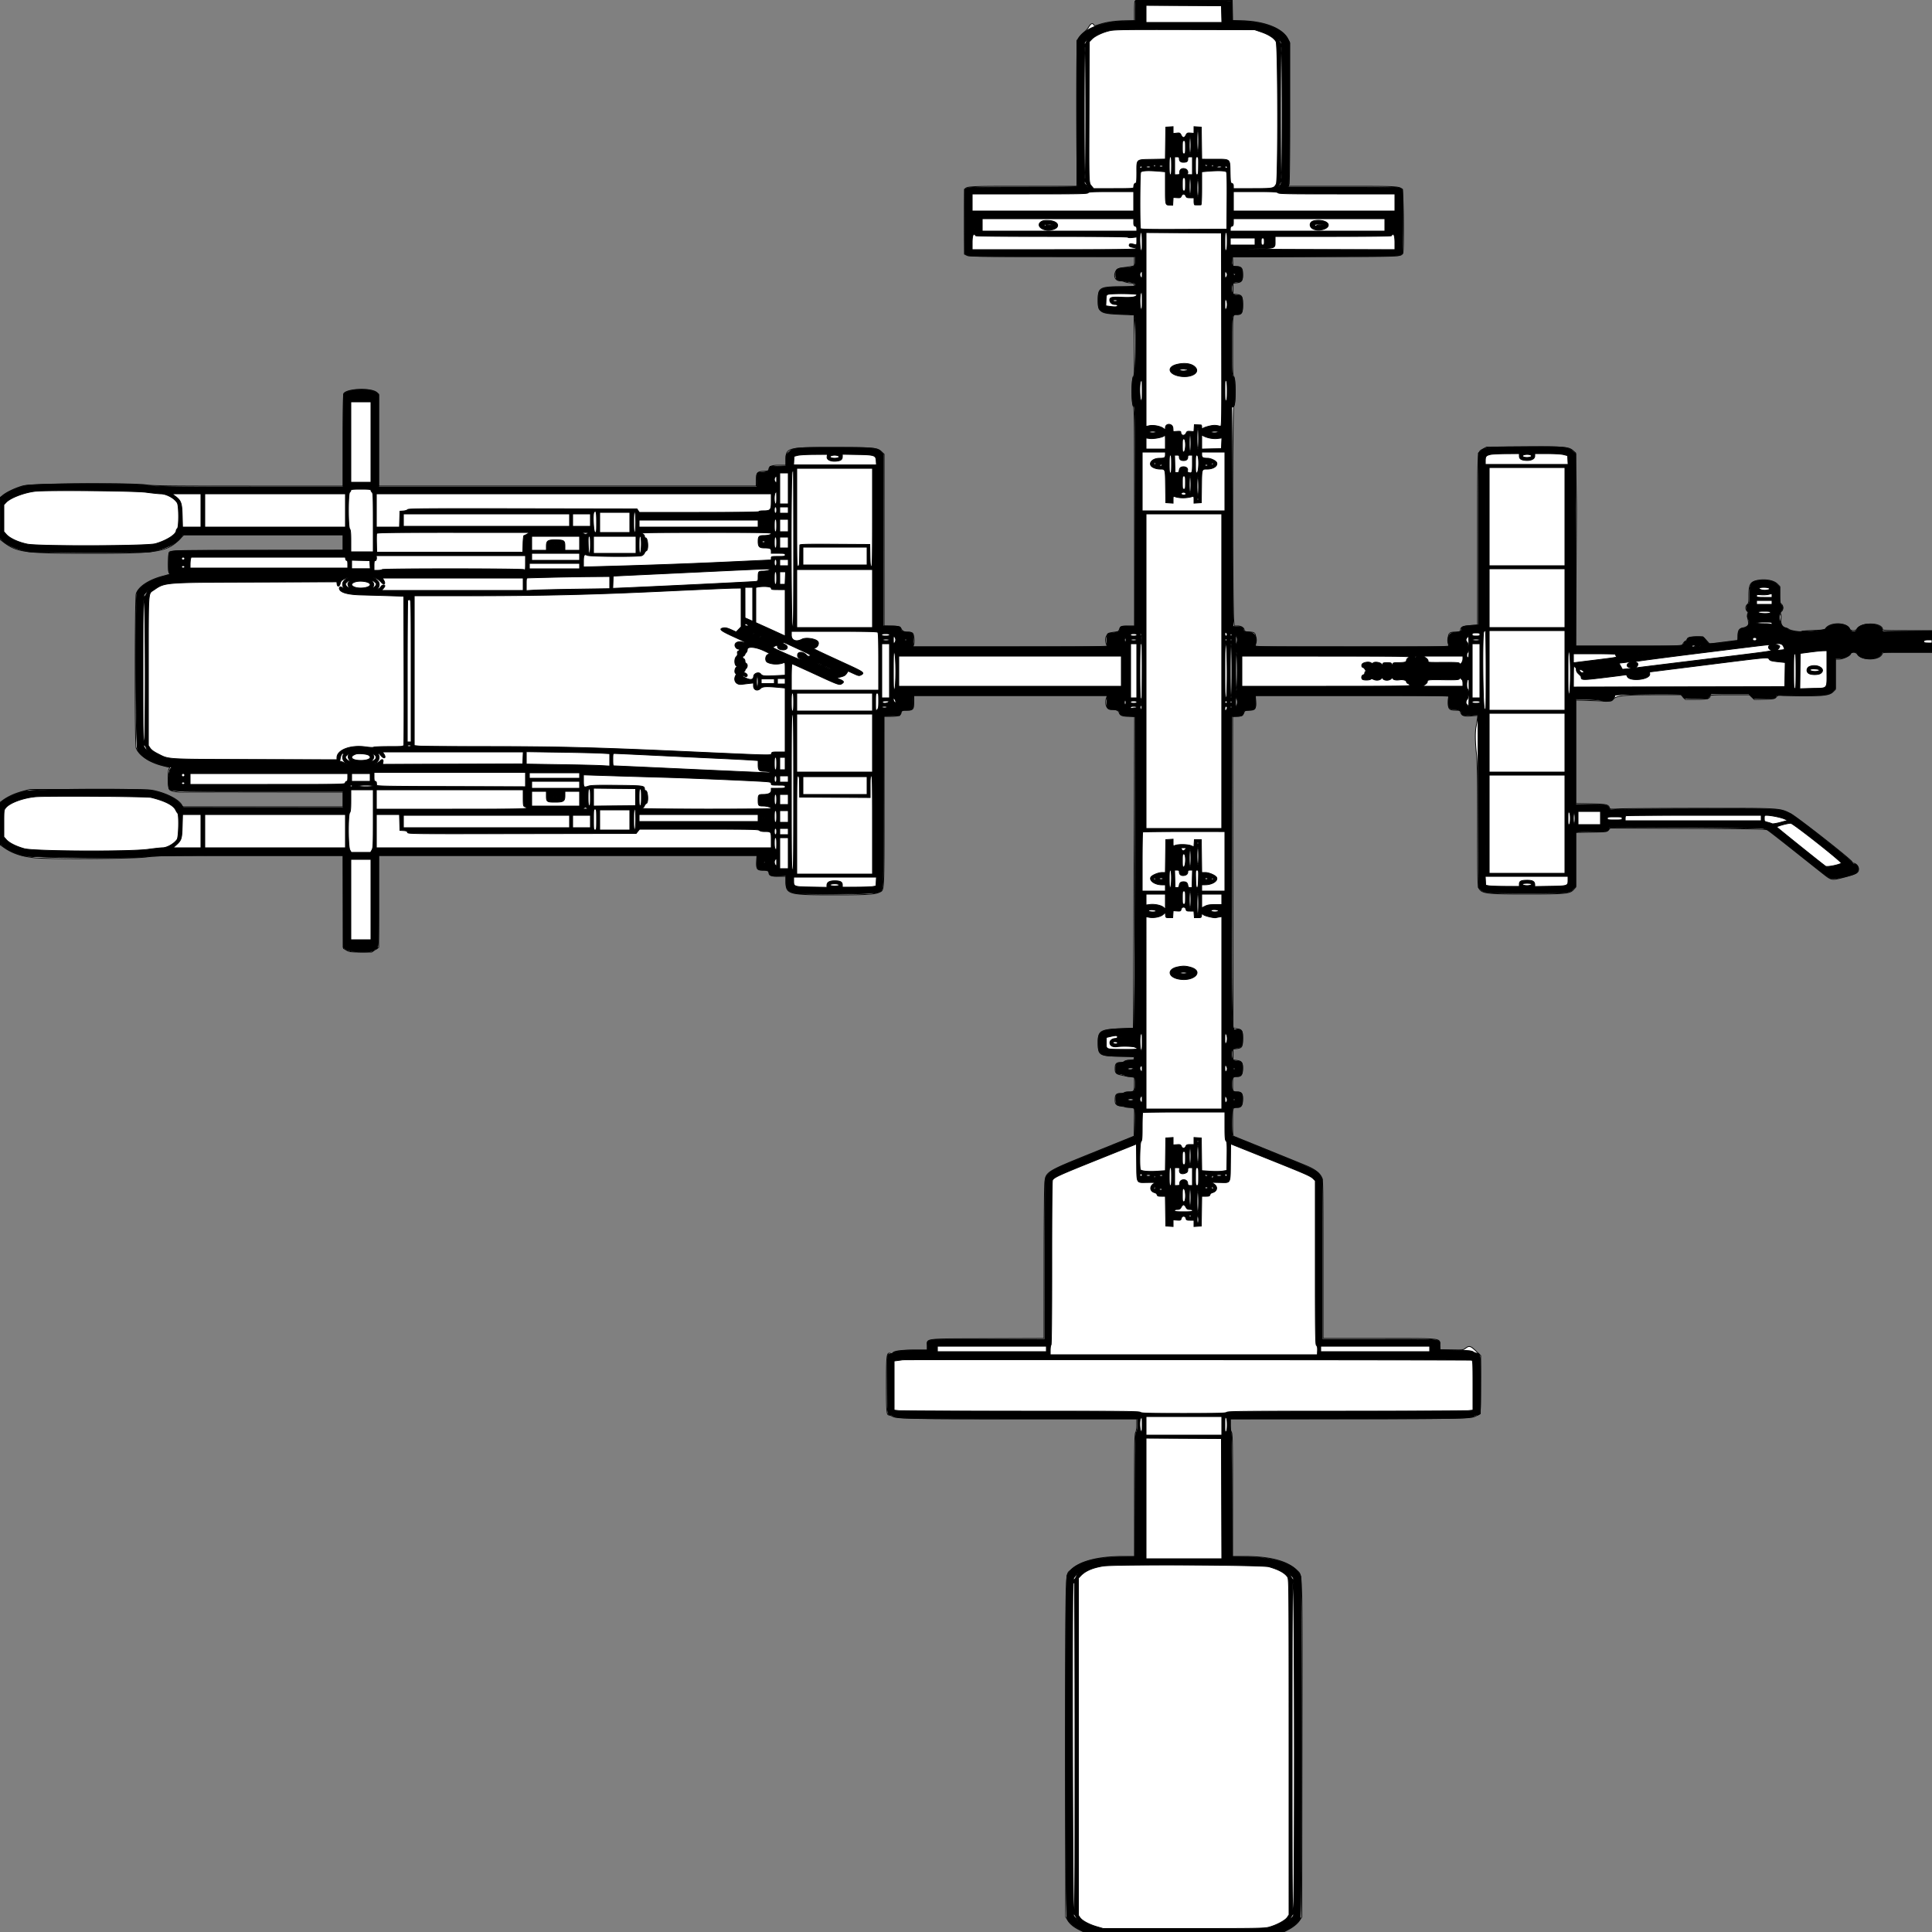 <?xml version = "1.0" encoding = "UTF-8" standalone = "no" ?>
        <svg xmlns:xlink="http://www.w3.org/1999/xlink"  xmlns="http://www.w3.org/2000/svg" preserveAspectRatio="none"   width="2500" height="2500" viewbox="0 0 100 100" >
        <rect width="100%" height="100%" fill="#808080" stroke="none"/>
        <path class="fill" d="M1468.61 1.574c-.336.874-.61 6.93-.61 13.456v11.867l-12.283.031c-12.758.033-24.631 1.774-33.947 4.979-5.292 1.821-5.459 1.821-6.591.008-1.579-2.528-3.724-1.488-6.486 3.144-1.259 2.111-4.037 5.227-6.173 6.925-2.135 1.697-5.039 4.758-6.451 6.801L1393.5 52.5V241h-68.628c-70.33 0-74.014.184-76.258 3.816-.504.816-.957 45.293-.726 71.361l.112 12.677 3.154 1.573c2.809 1.401 14.817 1.573 110 1.573H1468v5.981c0 5.396-.22 6.027-2.25 6.451-2.738.573-8.702 1.469-14.75 2.217-10.613 1.313-11.896 16.947-1.366 16.642 2.126-.062 4.498.41 5.27 1.048.772.639 3.922 1.386 7 1.661 4.861.434 5.638.796 5.916 2.75l.319 2.25-17.319.006c-27.695.008-29.837 1.245-29.788 17.199.032 10.313.427 11.696 4.19 14.644 3.098 2.428 9.029 3.349 25.778 4.005l16.5.646.262 39.454c.228 34.35.066 39.563-1.25 40.299-2.247 1.258-2.258 37.524-.012 38.385 1.324.508 1.5 17.26 1.5 142.43v141.854l-8.715.289c-8.559.284-8.742.343-10.25 3.289-.844 1.65-1.647 3.187-1.784 3.415-.136.229-3.061.791-6.5 1.25-9.057 1.21-12.251 7.13-8.776 16.27l.975 2.565h-252.02l1.145-2.14c1.445-2.699.757-13.153-1.005-15.276-.858-1.033-2.945-1.584-6.001-1.584-5.16 0-7.519-1.26-9.388-5.017-1.179-2.37-1.701-2.496-11.458-2.768L1144 809.93V587.736l-3.404-3.211c-5.488-5.175-9.417-5.525-62.085-5.525-60.005 0-61.511.393-61.511 16.077V602h-8.777c-9.574 0-12.84 1.281-13.405 5.259-.284 2.005-.965 2.272-6.454 2.536-8.386.403-9.627 1.889-9.761 11.696l-.103 7.507-244.25.001L490 629V510.078l-2.196-2.046c-6.767-6.304-38.798-5.359-43.011 1.269-.419.659-.769 27.862-.778 60.449L444 629H322.21c-104.35 0-123.381-.221-132.899-1.544-19.637-2.73-149.087-1.665-159.689 1.314-9.724 2.732-21.509 8.314-26.14 12.38L0 644.207v53.701l4.628 3.534C21.964 714.679 32.116 716 116.5 716c87.931 0 99.675-1.844 115.725-18.175L237.95 692H444v19.974l-111.464.263c-101.735.24-111.608.406-113.104 1.902-2.075 2.075-2.429 24.955-.423 27.372.965 1.162.935 1.543-.146 1.842-.75.207-4.963 1.358-9.363 2.558-17.672 4.818-30.581 13.626-33.278 22.705-1.644 5.536-1.763 192.894-.127 198.789 1.598 5.755 9.878 13.542 19.004 17.873 6.617 3.14 11.547 4.727 22.239 7.159 2.329.529 2.624.903 1.647 2.081-2.326 2.803-1.579 25.583.905 27.594 2.478 2.007 9.918 3.185 17.894 2.833 3.144-.138 50.828-.183 105.966-.098L444 1025v19H236.338l-1.384-2.586c-3.302-6.171-17.341-13.768-32.653-17.671-8.747-2.229-9.276-2.243-86.301-2.24l-77.5.002-9.589 2.649c-10.251 2.832-17.809 6.25-24.677 11.158l-4.265 3.049.265 27.499.266 27.499 6.16 4.215c9.913 6.783 21.974 10.683 38.34 12.397 19.191 2.009 126.489 1.286 144-.971 14.738-1.9 21.388-1.998 135.242-1.999l119.742-.001.258 60.16.258 60.161 4 2.296c3.645 2.092 5.262 2.3 18.2 2.34l14.2.043 4.55-3.071 4.55-3.071V1107l244.75-.002 244.75-.003-.333 8.206c-.384 9.492.489 10.79 7.274 10.813 5.909.02 8.559.958 8.559 3.031 0 3.916 2.637 4.955 12.571 4.955H1017v7.096c0 16.079 3.061 16.904 62.717 16.904 42.573 0 52.575-.623 58.516-3.644 6.073-3.088 5.767 3.129 5.767-117.306V927h8.777c9.391 0 13.223-1.434 13.223-4.95 0-2.36 1.913-3.05 8.459-3.05 7.128 0 8.041-1.267 8.041-11.157V900h250.45l-.975 2.565c-2.908 7.65-.156 15.435 5.457 15.435 6.824 0 9.718 1.13 10.793 4.217 1.298 3.723 4.166 4.783 12.938 4.783h7.032l-.669 186.75c-.369 102.713-.75 193.5-.848 201.75l-.178 15-16 .627c-26.67 1.044-29.5 2.733-29.5 17.61 0 16.834 1.146 17.578 27.809 18.065 19.159.35 19.307.369 19 2.525-.27 1.896-1.031 2.211-5.976 2.47-3.418.18-6.145.874-6.872 1.75-.716.862-2.971 1.453-5.548 1.453-5.049 0-6.413 1.647-6.413 7.743 0 7.125 1.056 7.651 21.75 10.846l3.25.502v8.254c0 9.808-.607 10.655-7.641 10.655-2.883 0-5.519.45-5.859 1-.34.55-2.601 1-5.024 1-5.217 0-6.476 1.61-6.476 8.279 0 6.724 1.043 7.319 16.25 9.265 2.338.299 5.273.76 6.522 1.025l2.273.48-.273 18.063-.272 18.062-48 19.37c-65.949 26.614-65.802 26.526-67.55 40.092-.487 3.775-.899 50.843-.917 104.595l-.033 97.731-73.395.269c-84.267.309-77.605-.5-77.605 9.424V1747h-16.364c-17.541 0-26.459 1.113-28.259 3.528-.618.829-1.82 1.239-2.673.912-5.3-2.034-5.704.771-5.704 39.626 0 35.481.366 39.925 3.285 39.94.668.004 2.528.691 4.133 1.528 6.136 3.2 17.072 3.427 166.332 3.446l150.25.02v7.386c0 4.606-.562 8.463-1.494 10.25-1.288 2.469-1.495 13.712-1.5 81.614L1468 2014h-14.539c-32.435 0-56.094 6.125-67.831 17.559-7.205 7.019-6.639-12.537-6.639 229.574v219.176l2.571 4.388c2.85 4.863 8.356 9.324 15.938 12.915l5 2.368 129.283.01 129.283.01 4.717-2.407c7.386-3.769 12.935-8.21 15.948-12.762l2.769-4.185.306-216.573c.341-240.934.81-224.579-6.662-231.979-12.312-12.192-34.368-18.068-67.894-18.086L1595 2014v-79.309c0-68.185-.206-79.581-1.468-81.25-.989-1.307-1.479-4.464-1.5-9.667l-.032-7.725 155.25-.275c168.932-.298 154.998.133 165.75-5.127l2.5-1.223.262-37.594.262-37.594-5.762-5.633c-7.167-7.007-9.091-7.598-13.586-4.17-3.397 2.592-3.606 2.619-18.306 2.344l-14.87-.277-.3-5.75c-.489-9.377 5.147-8.75-78.65-8.75H1712v-102.54c0-100.155-.046-102.63-1.976-106.413-2.75-5.39-9.049-10.128-19.024-14.31-6.225-2.609-67.903-27.637-94.75-38.448-.934-.376-1.25-4.995-1.25-18.289 0-19.606-.208-19 6.525-19 4.73 0 6.475-2.87 6.475-10.651 0-7.245-1.46-9.349-6.49-9.349-6.287 0-6.51-.343-6.51-10 0-9.661.221-10 6.525-10 4.706 0 6.475-2.877 6.475-10.531 0-7.68-1.247-9.384-7.524-10.282l-4.976-.712V1357.5l4.874-.56c6.689-.768 7.626-2.358 7.626-12.94 0-10.429-.838-11.857-7.524-12.813l-4.976-.712-.252-201.69-.253-201.689 6.253-.298c6.128-.292 6.288-.372 8.084-4.048 1.778-3.637 1.994-3.75 7.179-3.75 7.713 0 8.712-1.34 8.311-11.145l-.322-7.86h250l-.323 7.895c-.391 9.561.947 11.11 9.598 11.11 5.05 0 5.385.161 6.4 3.071 1.464 4.201 4.635 5.17 14.181 4.338l7.956-.695-.677 4.893a274.62 274.62 0 0 1-1.597 9.893c-1.349 7.341-1.19 19.228.462 34.5 1.152 10.648 1.464 30.148 1.48 92.3.017 68.301.221 79.188 1.53 81.72 3.718 7.189 9.374 7.91 61.99 7.908 50.341-.002 55.98-.543 60.699-5.824l2.801-3.136v-70.851l20.089-.309c20.012-.307 20.096-.317 22.25-2.808l2.161-2.5 100.5.5c83.821.417 100.911.733 102.975 1.906 1.362.773 16.662 12.671 34 26.439 17.339 13.769 34.45 27.35 38.025 30.181 11.312 8.957 11.049 8.921 29.346 4.038 14.223-3.795 16.654-5.276 16.654-10.146 0-3.31-3.637-7.418-6.567-7.418-.714 0-1.57-.787-1.903-1.75-1.083-3.132-71.578-58.38-79.672-62.441-14.172-7.109-12.284-6.997-116.358-6.89-51.15.052-98.462.38-105.138.728-11.796.615-12.158.572-12.818-1.508-1.278-4.027-4.09-4.602-24.294-4.971l-19.25-.352V905.868l17.25.583c9.488.321 19.887.688 23.11.816 5.437.216 6.051.011 8.5-2.844 3.719-4.335 14.976-5.436 55.489-5.429l31.849.006 2.802 3 2.802 3h14.099c14.379 0 18.099-1.028 18.099-5 0-.64 9.117-1 25.352-1h25.351l3.221 3.078 3.221 3.078 12.921-.328c12.68-.322 12.969-.38 15.513-3.126 2.398-2.59 2.94-2.739 7.256-2 2.566.439 15.24.798 28.165.798 26.798 0 33.646-.992 38.187-5.533l2.813-2.813V853l4.25-.01c5.358-.012 14.745-4.255 15.459-6.987.845-3.231 6.39-2.713 9.019.843 6.17 8.346 29.063 7.688 31.793-.912.59-1.859 1.857-1.934 32.546-1.934H2500v-28h-32c-26.556 0-32-.235-32-1.381 0-9.263-27.524-9.76-33.244-.601-1.816 2.91-7.942 2.748-9.269-.243-3.881-8.751-26.421-8.863-31.294-.155-.765 1.367-3.34 1.726-15.306 2.137-7.913.271-14.862.87-15.443 1.33-1.386 1.097-14.514-1.017-16.444-2.648-.825-.698-3.075-1.67-5-2.161-4.241-1.082-6.252-5.526-5.427-11.99.296-2.316.095-5.04-.447-6.053-.761-1.422-.546-2.116.944-3.047 2.69-1.68 2.645-7.724-.07-9.42-1.801-1.125-2-2.332-2-12.109V758.8l-3.271-3.271c-5.5-5.5-20.744-7.056-30.245-3.087-5.031 2.102-6.484 6.204-6.484 18.304 0 8.572-.252 10.026-2 11.522-2.547 2.181-2.564 6.168-.036 8.696 1.245 1.245 1.576 2.202.906 2.617-1.001.618-.885 2.572.681 11.496.696 3.97-1.153 5.895-7.051 7.343-5.243 1.286-6.5 3.223-6.5 10.011v6.12l-18.415 2.304-18.415 2.305-2.835-3.082c-1.559-1.695-3.43-3.772-4.157-4.615-2.35-2.725-20.378-1.646-21.669 1.296-.545 1.243-1.67 2.479-2.5 2.748-.83.268-2.276 1.839-3.212 3.49l-1.704 3.003h-137.186l.512-86.25c.282-47.437.53-88.05.552-90.25.022-2.2-.223-19.622-.545-38.716l-.586-34.717-3.334-2.927c-5.574-4.894-11.251-5.331-64.506-4.966l-47.5.326-4.348 2.489c-7.695 4.406-7.152-4.547-7.152 117.818v109.906l-9.23.697c-9.56.722-12.77 2.139-12.77 5.638 0 2.217-1.973 2.952-7.927 2.952-7.07 0-8.397 1.919-7.915 11.452l.381 7.548h-250.054l.356-7.83c.417-9.178-.765-11.162-6.662-11.184-5.155-.019-8.179-.981-8.179-2.603 0-2.897-3.873-5.383-8.385-5.383h-4.385l-.587-5.25c-1.853-16.559-1.922-277.825-.074-279.177 2.559-1.871 2.525-36.3-.037-38.173-1.331-.973-1.532-6.252-1.532-40.153 0-43.104-.456-40.247 6.427-40.247 5.371 0 6.573-2.31 6.573-12.638 0-10.977-.89-12.529-7.626-13.302l-4.874-.56v-14l4.874-.56c6.375-.732 7.626-2.532 7.626-10.976 0-7.956-1.354-9.672-8.002-10.144l-4.498-.32-.298-6.25-.297-6.25h106.933c112.433 0 110.601.068 113.297-4.184 1.862-2.937 1.025-81.372-.885-82.968-4.545-3.795-5.6-3.848-77.272-3.848h-69.928l.975-2.565c.607-1.598.975-36.592.975-92.804V55.393l-2.574-5.166c-6.789-13.624-31.399-23.167-60.094-23.304l-11.275-.053-.278-13.185L1594.5.5l-62.64-.257c-56.472-.233-62.7-.101-63.25 1.331M1587 1519.5c0 .275.225.5.5.5s.5-.225.5-.5-.225-.5-.5-.5-.5.225-.5.5" fill-rule="evenodd" stroke ="null" fill="#fff" /><path class="line" d="M1469.667.667c-.367.366-.667 6.377-.667 13.356v12.69l-15.25.561c-31.194 1.148-55.804 12.07-59.687 26.491-1.334 4.956-1.053 183.735.294 186.485.812 1.658-2.823 1.75-69.282 1.75-59.088 0-70.687.229-73.618 1.454l-3.479 1.453.261 41.715.261 41.716 3 1.758c2.81 1.646 9.802 1.762 110.25 1.831L1469 332v5.831c0 7.19-.886 7.775-13.173 8.69-10.87.809-12.023 1.596-12.09 8.25-.064 6.302 1.134 7.873 6.555 8.595 18.557 2.471 18.708 2.516 18.708 5.587 0 1.704-1.373 1.86-19.25 2.191-26.68.494-28.708 1.777-28.735 18.183-.024 14.295 3.502 16.274 30.518 17.127 7.719.243 14.806.739 15.75 1.101 2.883 1.106 2.61 78.406-.283 80.213-3.086 1.927-3.083 35.36.003 37.522 1.991 1.394 2.002 2.311 1.75 143.307L1468.5 810.5l-8.264-.361c-9.021-.394-11.236.48-11.236 4.436 0 2.605-4.51 4.409-11.05 4.419-5.011.008-5.95 1.429-5.95 9.006 0 3.8.509 7.109 1.2 7.8.933.933-26.9 1.201-125.25 1.202l-126.45.003.322-7.86c.39-9.526-.694-11.145-7.459-11.145-4.97 0-8.363-1.371-8.363-3.38 0-3.42-3.467-4.62-13.344-4.62h-9.686l.077-111.169.077-111.168-2.879-2.879c-5.274-5.275-9.802-5.709-59.946-5.748-50.525-.04-53.377.233-59.415 5.688-3.841 3.47-3.884 3.59-3.884 10.857v7.349l-10.25.285-10.25.285-.932 3.161c-1.003 3.404-3.282 4.339-10.571 4.339-5.423 0-6.273 1.596-5.846 10.981l.364 8.019H490V510.909l-2.353-2.353c-7.021-7.021-40.154-5.494-43.024 1.983-.342.894-.623 28.138-.623 60.543V630H324.655c-114.627 0-119.946-.081-134.514-2.046-21.245-2.865-144.603-2.517-157.141.444-9.884 2.334-20.553 6.83-27.158 11.443L.5 643.573l-.267 26.391-.267 26.391 2.767 2.891c6.052 6.322 20.698 12.426 35.223 14.679 9.077 1.409 147.787 1.561 156.044.171 19.019-3.2 35.088-10.751 40.5-19.031l2-3.059 103.75-.003L444 692v20l-109.25.048c-100.976.044-109.515.178-112.75 1.758l-3.5 1.709-.279 12.596c-.231 10.454-.012 12.818 1.289 13.897 1.337 1.11.202 1.647-7.699 3.644-16.926 4.279-31.031 12.909-34.469 21.09-2.661 6.333-1.942 198.386.764 203.977 4.358 9.002 20.034 17.511 39.267 21.313 5.47 1.081 5.71 1.242 3.5 2.342-2.386 1.187-4.073 18.629-2.438 25.205 1.11 4.462.041 4.421 115.612 4.421H444v21.035l-103.326-.063-103.326-.063-3.757-4.494c-6.58-7.871-20.704-14.464-37.591-17.546-14.644-2.673-152.097-1.927-164 .89-10.286 2.434-23.556 8.283-28.75 12.672L0 1039.178v52.615l3.698 3.247c4.781 4.197 15.696 9.341 25.802 12.159 10.781 3.006 137.09 4.077 159.391 1.352 10.823-1.323 30.517-1.551 133.899-1.551H444v118.972l4.176 2.764c5.378 3.559 32.825 4.349 35.264 1.014.704-.963 2.003-1.75 2.885-1.75 3.49 0 3.675-3.14 3.675-62.434V1107l244.75-.002 244.75-.003-.323 7.895c-.391 9.561.947 11.11 9.598 11.11 5.03 0 5.388.169 6.382 3.021 1.506 4.319 3.549 5.004 13.241 4.44l8.602-.5v7.485c0 10.322 2.882 13.83 12.778 15.553 11.125 1.936 101.661.99 106.222-1.111 7.771-3.579 7.074 7.583 7.299-117.021l.201-111.367 10.316-.286 10.316-.285 1.447-3.465c1.417-3.391 1.571-3.464 7.279-3.464 8.221 0 9.408-1.51 8.974-11.421l-.332-7.584 125.519.003 125.52.002-.37 7.328c-.444 8.791.77 10.619 7.152 10.772 6.356.151 9.14 1.213 9.489 3.618.503 3.468 2.517 4.332 11.593 4.972l8.597.607-.141 146.602c-.078 80.63-.416 171.351-.75 201.601l-.609 55-15 .563c-27.489 1.031-31.509 3.28-31.485 17.61.027 16.343 2.124 17.692 28.235 18.171l18.75.343v2.407c0 2.239-.368 2.406-5.309 2.406-3.12 0-6.109.605-7.25 1.468-1.067.808-3.573 1.483-5.569 1.5-4.742.042-6.199 1.988-6.136 8.2.058 5.724 1.022 6.778 6.264 6.848 1.925.026 4.374.708 5.441 1.516 1.068.807 3.543 1.474 5.5 1.482 7.852.03 8.059.276 8.059 9.567 0 9.597-.661 10.419-8.375 10.419-2.479 0-4.785.45-5.125 1-.34.55-2.561 1-4.937 1-5.603 0-6.974 1.702-6.698 8.314.253 6.07 1.78 7.686 7.267 7.686 2.063 0 4.028.45 4.368 1 .34.55 3.011 1 5.937 1 7.634 0 7.654.055 7.337 19.965l-.274 17.203-24.5 9.976a18526.059 18526.059 0 0 1-52 21.054c-28.297 11.399-34.091 14.624-38.107 21.209-1.815 2.978-1.886 6.951-1.889 106.843L1352 1733h-74c-84.77 0-78-.781-78 9v5h-14.668c-15.67 0-26.845 1.375-29.411 3.619-.868.76-2.443 1.388-3.5 1.396-4.764.038-4.691-.591-4.494 39.089.191 38.599.333 39.896 4.367 39.896 1.127 0 2.764.647 3.637 1.438 3.435 3.108 24.25 3.541 170.819 3.552l145.25.01v7.878c0 5.768-.4 8.209-1.494 9.117-1.299 1.078-1.528 11.718-1.75 81.373l-.256 80.132-18 .183c-37.756.383-62.898 8.979-69.635 23.808-2.87 6.318-2.836 437.822.035 444.009 2.507 5.403 7.25 9.693 15.423 13.948l6.822 3.552h257.063l6.692-3.517c7.685-4.038 13.799-9.551 15.75-14.201 1.658-3.952 2.045-438.323.395-442.665-5.798-15.247-31.707-24.501-69.755-24.913l-18.79-.204-.256-80.456c-.164-51.632-.612-80.812-1.25-81.45-.547-.547-.994-4.504-.994-8.794v-7.8l144.75-.016c145.155-.016 166.215-.445 170.547-3.48 1.181-.827 2.916-1.504 3.854-1.504 4.753 0 4.849-.776 4.849-39.349 0-38.819-.229-40.651-5.092-40.651-1.088 0-3.168-.779-4.622-1.732-2.231-1.462-5.809-1.791-22.964-2.115l-20.322-.383v-5.23c0-9.268 6.633-8.54-77.829-8.54H1711v-207.324l-2.442-4.167c-3.833-6.541-7.688-8.436-61.427-30.196a154897.7 154897.7 0 0 1-51.933-21.035c-1.596-.652-1.545-34.013.055-36.028.545-.687 2.651-1.25 4.678-1.25 5.658 0 7.138-1.666 7.781-8.76.762-8.404-1.013-11.24-7.035-11.24-5.918 0-6.677-1.137-6.677-10 0-8.664.803-10 6.009-10 5.69 0 7.277-1.805 7.787-8.859.576-7.964-1.244-11.141-6.385-11.141-6.325 0-7.411-1.242-7.411-8.476 0-7.224.412-7.727 6.973-8.498 5.749-.676 6.993-3.003 7.012-13.121.017-8.747-1.363-10.884-7.064-10.937-7.619-.071-6.906 20.987-6.901-203.822l.004-201.146h5.797c6.463 0 8.883-1.293 9.358-5 .296-2.306.812-2.539 6.654-3.004 8.439-.671 9.488-2.055 8.904-11.746l-.437-7.25h126.05c98.039 0 125.783.267 124.85 1.2-.673.673-1.2 3.899-1.2 7.345 0 7.319 1.654 9.404 7.579 9.555 5.87.149 8.869 1.263 9.273 3.444.804 4.332 2.049 4.749 12.126 4.055l9.522-.655.325 111.778.325 111.778 2.824 2.645c4.766 4.465 9.535 4.855 59.439 4.855 52.148 0 55.519-.306 60.337-5.48l3.25-3.491v-69.812l2.663-.669c1.465-.367 9.902-.565 18.75-.44 17.434.248 20.316-.201 21.479-3.345l.762-2.061 96.904.219c55.316.124 99.033.622 101.864 1.159 6.347 1.204 4.322-.228 41.373 29.248 46.339 36.866 43.767 34.977 48.509 35.627 4.562.625 23.321-3.637 29.696-6.747 5.802-2.831 4.184-12.208-2.107-12.208-.967 0-2.035-.873-2.374-1.939-.962-3.032-72.964-59.889-80.019-63.188-14.313-6.693-8.518-6.389-118.5-6.223-54.725.082-102.985.455-107.245.829-7.68.673-7.753.657-8.732-1.918-1.512-3.977-4.662-4.561-24.588-4.561H2039V904.853l14.75.212c9.343.134 16.368.727 19.163 1.617 3.971 1.264 6.983 1.184 12.348-.328 1.763-.496 5.073-5.686 4.19-6.569-1.473-1.474 83.956-2.484 86.149-1.02.605.404 1.634 1.748 2.285 2.985 1.151 2.185 1.633 2.25 16.582 2.25h15.397l2.136-3 2.136-3h48.882l3.139 3 3.14 3h12.77c13.568 0 15.933-.387 15.933-2.607 0-1.791-1.82-1.704 29.567-1.417 32.792.299 40.05-.637 44.537-5.747l2.896-3.299V852h5.04c5.569 0 12.201-2.812 14.207-6.023 1.645-2.634 8.352-2.8 9.184-.227 2.803 8.668 27.299 9.063 31.056.5l.987-2.25H2500v-12h-4.833c-5.292 0-6.304-.479-5.491-2.598.36-.938 2.156-1.402 5.431-1.402H2500v-11.5l-31.895.237-31.895.236-.58-2.236c-2.491-9.615-29.023-9.724-32.669-.135-1.437 3.78-8.117 3.472-9.594-.441-3.274-8.675-24.589-9.029-30.859-.513-1.255 1.706-17.096 3.742-23.97 3.082-2.746-.264-5.965-.037-7.153.504-2.734 1.246-15.796-.819-17.399-2.751-.618-.745-2.331-1.631-3.805-1.968-7.021-1.607-9.926-15.33-4.796-22.655 2.094-2.989 2.036-4.055-.385-7.133-1.703-2.165-2-4.057-2-12.752v-10.21l-3.75-3.741c-4.048-4.038-10.524-5.685-20.25-5.15-12.776.702-15 3.479-15 18.726 0 10.306-.181 11.426-2 12.4-2.381 1.275-2.775 7.112-.601 8.916 1.117.927 1.17 1.766.261 4.174-.936 2.481-.83 3.548.601 6.043 3.195 5.566-1.025 11.867-7.946 11.867-2.87 0-5.315 4.746-5.315 10.314 0 3.128-.338 5.705-.75 5.727-.412.023-8.85 1.085-18.75 2.361-11.819 1.522-18.223 1.972-18.651 1.31-.357-.555-2.147-2.742-3.977-4.86l-3.327-3.852h-8.701c-8.91 0-11.844 1.133-11.844 4.571 0 .786-.686 1.429-1.525 1.429-.838 0-1.929 1.064-2.423 2.364-1.401 3.685-.431 3.636-72.134 3.636H2039V587.233l-3.779-3.415c-6.219-5.618-10.839-6.027-63.721-5.648-49.808.357-50.222.402-56.236 6.052l-2.264 2.127v222.377l-9.742.715c-10.493.77-12.258 1.514-12.258 5.162 0 2.57-.967 2.952-9.439 3.737-7.004.648-10.43 9.43-6.526 16.726 1.021 1.907-.708 1.934-125.535 1.934s-126.556-.027-125.535-1.934c4.389-8.201.256-16.864-8.239-17.269-5.524-.263-6.261-.543-6.536-2.474-.483-3.394-2.869-4.695-8.167-4.453-2.667.121-5.066-.137-5.331-.575-.265-.437-.776-64.33-1.136-141.984l-.654-141.188 2.049-1.097c3.126-1.673 3.17-35.702.049-38.526-1.933-1.75-2-3.08-2-39.955 0-41.875-.203-40.545 6.2-40.545 6.262 0 7.8-2.421 7.8-12.277 0-10.077-1.377-12.723-6.622-12.723-6.295 0-7.378-1.248-7.378-8.5 0-7.26 1.081-8.5 7.411-8.5 5.141 0 6.961-3.177 6.385-11.141-.509-7.035-2.091-8.85-7.737-8.874-5.448-.024-6.216-.95-5.867-7.08l.308-5.405 107.544-.5c100.294-.466 107.725-.618 110.218-2.252l2.674-1.752.282-26.248c.155-14.436.147-33.111-.018-41.498l-.3-15.25-2.9-1.5c-2.498-1.292-12.765-1.5-74.03-1.5h-71.129l.83-3.25c.456-1.787.829-43.975.829-93.75V54.5l-2.226-4.164c-7.08-13.24-28.632-21.751-58.774-23.208l-13-.628-.119-11.5c-.065-6.325-.177-12.288-.25-13.25-.135-1.8-122.681-2.866-124.464-1.083M1483 17.99V29h98.068l-.284-10.75-.284-10.75-48.75-.26-48.75-.259V17.99m-46.5 21.637c-9.258 1.976-19.513 6.759-23.655 11.032l-3.345 3.452-.28 89.694c-.302 96.619-.442 92.589 3.369 97.118l2.589 3.077h25.911c24.876 0 25.911-.077 25.911-1.918 0-2.981 1.078-5.082 2.607-5.082 1.121 0 1.393-2.6 1.393-13.309 0-18.263-1.306-17.114 19.897-17.507l17.063-.315.27-20.685.27-20.684 4.75-.305 4.75-.305v8.864l4.412-.497c4.137-.466 4.513-.303 6.026 2.623 2.046 3.956 4.074 3.965 6.111.025 1.478-2.857 1.94-3.068 6.026-2.743l4.425.352v-8.624l4.75.305 4.75.305.27 20.75.271 20.75 15.729.015c21.889.02 20.661-.953 21.007 16.653.256 13.085.42 14.15 2.25 14.629 1.428.373 1.973 1.371 1.973 3.609V244h24.777c27.101 0 27.679-.113 30.729-6.011 2.468-4.773 2.224-179.021-.258-183.989-2.31-4.626-9.554-9.335-19.589-12.735L1623.5 38.5l-90-.184c-76.562-.156-91.045.039-97 1.311m218.904 13.34c.769 1.907 1.936 3.646 2.594 3.866 1.347.449.29-1.88-2.422-5.333-1.446-1.841-1.46-1.725-.172 1.467m-250.789.498c-1.844 2.814-1.989 3.535-.713 3.535.496 0 1.373-1.35 1.948-3 1.271-3.645.906-3.803-1.235-.535M1403 146c0 56 .341 85 1 85s1-29 1-85-.341-85-1-85-1 29-1 85m254 0c0 56 .341 85 1 85s1-29 1-85-.341-85-1-85-1 29-1 85m-143.603 36c0 7.975.156 11.238.346 7.25.189-3.988.189-10.512 0-14.5-.19-3.988-.346-.725-.346 7.25m35.603 0c0 8.667.381 14 1 14s1-5.333 1-14-.381-14-1-14-1 5.333-1 14m-25.622 6c0 6.325.163 8.912.361 5.75.198-3.162.198-8.338 0-11.5-.198-3.162-.361-.575-.361 5.75m15.622 0c0 6.667.394 11 1 11s1-4.333 1-11-.394-11-1-11-1 4.333-1 11m-9 2.5c0 7.833.157 8.5 2 8.5s2-.667 2-8.5-.157-8.5-2-8.5-2 .667-2 8.5m-17 24c0 9.556.254 11.5 1.5 11.5s1.5-1.944 1.5-11.5c0-9.556-.254-11.5-1.5-11.5s-1.5 1.944-1.5 11.5m7 0V226h3.26c3.005 0 3.259-.251 3.25-3.214-.012-3.971 3.794-5.88 7.95-3.986 2.728 1.243 3.59 5.61 1.29 6.538-.687.277.662.54 3 .583l4.25.079v-23h-3c-2.642 0-3 .345-3 2.893 0 3.112-1.425 4.107-5.882 4.107-3.323 0-5.118-1.648-5.118-4.7 0-1.889-.536-2.3-3-2.3h-3v11.5m27 0c0 10.597.148 11.5 1.884 11.5 1.729 0 1.893-.946 2.004-11.5.115-10.882.013-11.5-1.884-11.5-1.889 0-2.004.658-2.004 11.5m-16.187-8.817c.721.289 1.584.253 1.916-.079.332-.332-.258-.568-1.312-.525-1.165.048-1.402.285-.604.604M1493 214.5c0 .825.45 1.5 1 1.5s1-.675 1-1.5-.45-1.5-1-1.5-1 .675-1 1.5m66-.5c0 .55.927 1 2.059 1 1.132 0 1.781-.45 1.441-1-.34-.55-1.266-1-2.059-1-.793 0-1.441.45-1.441 1m9 .5c0 .825.45 1.5 1 1.5s1-.675 1-1.5-.45-1.5-1-1.5-1 .675-1 1.5m-68 .5c0 .55 1.125 1 2.5 1s2.5-.45 2.5-1-1.125-1-2.5-1-2.5.45-2.5 1m-25 1.583c0 .871.534 1.406 1.188 1.188 1.854-.618 2.161-2.771.395-2.771-.87 0-1.583.713-1.583 1.583m8-.583c0 .55 1.35 1 3 1s3-.45 3-1-1.35-1-3-1-3 .45-3 1m91.5 0c-.368.595.823 1 2.941 1 1.957 0 3.559-.45 3.559-1s-1.323-1-2.941-1c-1.618 0-3.219.45-3.559 1m10.729.188c.618 1.854 2.771 2.161 2.771.395 0-.87-.713-1.583-1.583-1.583-.871 0-1.406.534-1.188 1.188m-109.169 6.7c-1.186 2.215-1.365 71-.191 72.9.589.953 13.209 1.171 56.195.971l55.436-.259.263-36.382c.187-26.021-.061-36.772-.873-37.75-1.263-1.522-11.249-1.819-24.239-.721l-7.651.646v21.354c0 13.508-.367 21.386-1 21.444-.55.05-2.35.091-4 .091s-3.45-.041-4-.091c-.55-.05-1-2.116-1-4.591V256h-4.763c-3.976 0-4.926-.371-5.75-2.244-1.445-3.286-4.234-3.406-5.674-.244-1.1 2.414-1.641 2.624-5.969 2.321l-4.758-.333-.293 5-.293 5-3.574-.082c-6.044-.14-5.926.304-5.926-22.33v-20.795l-7.651-.646c-15.063-1.274-23.165-.859-24.289 1.241m54.273-.221a.948.948 0 0 0 1.334 0c.366-.367.066-.667-.667-.667-.733 0-1.033.3-.667.667M1523.378 241c0 6.325.163 8.912.361 5.75.198-3.162.198-8.338 0-11.5-.198-3.162-.361-.575-.361 5.75m6.622-2.5c0 7.833.157 8.5 2 8.5s2-.667 2-8.5-.157-8.5-2-8.5-2 .667-2 8.5m9 2.5c0 6.667.394 11 1 11s1-4.333 1-11-.394-11-1-11-1 4.333-1 11m-25.618 2.5c.002 6.6.164 9.17.359 5.711.196-3.459.195-8.859-.003-12s-.358-.311-.356 6.289m35.618 0c0 7 .391 11.5 1 11.5s1-4.5 1-11.5-.391-11.5-1-11.5-1 4.5-1 11.5m-146-7.556c0 .52 1.108 2.207 2.462 3.75l2.462 2.806-1.712-3.717c-1.617-3.511-3.212-4.921-3.212-2.839m252.668 2.626c-.936 1.963-1.241 3.284-.678 2.936 1.456-.9 4.231-6.506 3.221-6.506-.462 0-1.607 1.606-2.543 3.57M1408 249.5c-1.086 1.309-10.729 1.5-75.622 1.5H1258v22h209v-25h-28.878c-24.449 0-29.068.23-30.122 1.5m188 11V273h209v-22h-74.929c-65.269 0-75.122-.193-76.428-1.5-1.262-1.262-5.953-1.5-29.572-1.5H1596v12.5m-83 0c0 .275.225.5.5.5s.5-.225.5-.5-.225-.5-.5-.5-.5.225-.5.5m36.333.167a.948.948 0 0 0 1.334 0c.366-.367.066-.667-.667-.667-.733 0-1.033.3-.667.667M1260.378 288c0 6.325.163 8.913.361 5.75.198-3.163.198-8.337 0-11.5-.198-3.163-.361-.575-.361 5.75m542 0c0 6.325.163 8.913.361 5.75.198-3.163.198-8.337 0-11.5-.198-3.163-.361-.575-.361 5.75M1271 291v8h200v-2.883c0-2.043-.583-3.036-2-3.407-1.634-.427-2-1.364-2-5.116V283h-196v8m325-3.406c0 3.752-.366 4.689-2 5.116-1.417.371-2 1.364-2 3.407V299h200v-16h-196v4.594m-248.131-1.149c-8.148 4.628.098 12.762 11.4 11.246 13.485-1.809 11.973-11.534-1.918-12.342-4.855-.283-7.618.037-9.482 1.096m352.485-.803c-6.462 1.415-6.831 8.278-.586 10.932 6.796 2.889 18.072.063 19.024-4.767.946-4.8-9.194-8.19-18.438-6.165m-348.811 5.289c-.317.512-.118 1.213.441 1.559.559.345 1.016.093 1.016-.561 0-.817 1.402-1.031 4.482-.684 2.465.278 4.238.111 3.941-.37-.724-1.171-9.151-1.124-9.88.056m350.151-.292c-1.258 1.258.501 2.444 1.9 1.283.897-.744 2.975-.941 5.661-.535 2.982.451 3.799.344 2.745-.357-1.662-1.107-9.3-1.396-10.306-.391m-225.947 11.111c-1.347 2.721-.802 20.959.662 22.175 1.44 1.194 1.591.166 1.591-10.803 0-10.496-.768-14.372-2.253-11.372M1483 426.384v125.403l4.152-.933c5.092-1.144 14.136.521 18.098 3.332l2.75 1.95v-2.509c0-6.342 9.379-5.985 9.794.373l.294 4.5 4.956-.347c3.926-.274 4.956-.029 4.956 1.179 0 4.6 4.924 5.325 6.888 1.014 1.031-2.262 1.65-2.505 5.591-2.191l4.432.352.294-4.503.295-4.504 4 .172c2.2.094 4.338.207 4.75.25.412.043.75 1.215.75 2.604 0 2.43.103 2.472 2.75 1.114 1.513-.777 5.287-1.934 8.387-2.573 5.074-1.046 7.469-.937 13.117.595 1.666.451 1.741-5.802 1.5-124.843L1580.5 301.5l-48.75-.26-48.75-.259v125.403m102-113.262c0 10.663.181 11.973 1.5 10.878 1.165-.967 1.5-3.673 1.5-12.122 0-9.003-.259-10.878-1.5-10.878-1.251 0-1.5 2.014-1.5 12.122m-327 .378v9.5h106.5c100.087 0 116.297-.41 102.638-2.594-5.02-.803-6.574-1.828-5.806-3.83.609-1.585 1.809-1.572 7.918.084 1.503.408 1.75-.259 1.75-4.73v-5.205l-5.44.639c-3.269.384-5.687.24-6.059-.362-.407-.658-34.216-1.002-98.501-1.002-64.176 0-98.095-.344-98.5-1-2.667-4.316-4.5-.854-4.5 8.5m542.5-8.5c-.403.652-26.677 1-75.559 1H1650v6.378c0 9.435 1.29 9.031-30.901 9.667-15.18.299 20.438.637 79.151.75L1805 323v-9.5c0-9.354-1.833-12.816-4.5-8.5m-208.5 7.5v4.5h32v-9h-32v4.5m40 0c0 3.833.296 4.5 2 4.5s2-.667 2-4.5-.296-4.5-2-4.5-2 .667-2 4.5m13.272.5c0 2.475.195 3.488.434 2.25.238-1.238.238-3.262 0-4.5-.239-1.238-.434-.225-.434 2.25M1476.2 352.2c-1.663 1.663-1.502 5.305.3 6.8 1.297 1.076 1.5.618 1.5-3.378 0-5.065-.054-5.168-1.8-3.422m108.8 3.3c0 4.104.203 4.577 1.5 3.5.825-.685 1.5-2.26 1.5-3.5 0-1.24-.675-2.815-1.5-3.5-1.297-1.077-1.5-.604-1.5 3.5m11-.5c0 .55.702 1 1.559 1s1.281-.45.941-1c-.34-.55-1.041-1-1.559-1s-.941.45-.941 1m-119.707 24.25c-1.648 2.165-1.446 19.378.244 20.781 1.27 1.053 1.463-.323 1.463-10.409 0-11.958-.089-12.497-1.707-10.372M1434 380.892c-2.327.644-2.52 1.182-2.791 7.758l-.291 7.067 4.681.641c7.593 1.041 10.401.809 10.401-.858 0-1.034-1.038-1.5-3.345-1.5-3.77 0-6.655-2.512-6.655-5.794 0-3.591 2.889-4.221 16.262-3.543 12.809.649 18.738-.429 18.738-3.407 0-1.38-32.188-1.697-37-.364M1585 394c0 6.327.19 7.087 1.5 6 .948-.787 1.5-2.993 1.5-6s-.552-5.213-1.5-6c-1.31-1.087-1.5-.327-1.5 6m-145-5c0 .55 1.35 1 3 1s3-.45 3-1-1.35-1-3-1-3 .45-3 1m157 4.5c0 .275.225.5.5.5s.5-.225.5-.5-.225-.5-.5-.5-.5.225-.5.5m-147 2.5c0 .733.3 1.033.667.667a.948.948 0 0 0 0-1.334c-.367-.366-.667-.066-.667.667m146.333 1.667a.948.948 0 0 0 1.334 0c.366-.367.066-.667-.667-.667-.733 0-1.033.3-.667.667m-73.297 73.823c-13.049 3.152-11.615 12.166 2.404 15.104 15.068 3.159 28.304-4.033 21.156-11.494-4.47-4.665-13.478-6.046-23.56-3.61m5.697 6.233c-1.522.227-2.508.832-2.191 1.345.774 1.252 9.178 1.195 9.958-.068.34-.55-.047-1-.859-1-.813 0-2.077-.155-2.809-.345-.733-.19-2.577-.159-4.099.068M1585 504.897c0 12.069.211 13.959 1.5 13.465 1.218-.468 1.5-2.828 1.5-12.54 0-9.302-.334-12.299-1.5-13.465-1.333-1.333-1.5.06-1.5 12.54M1476.2 493.2c-1.891 1.891-1.634 23.195.3 24.8 1.321 1.096 1.5-.382 1.5-12.378 0-7.492-.135-13.622-.3-13.622-.165 0-.84.54-1.5 1.2M454 572v52h26V520h-26v52m1059.395-4.5c.001 7.7.158 10.718.348 6.706.191-4.011.189-10.311-.002-14-.192-3.688-.348-.406-.346 7.294m35.605 0c0 8.333.383 13.5 1 13.5s1-5.167 1-13.5-.383-13.5-1-13.5-1 5.167-1 13.5m-62-8.5c0 .55 2.025 1 4.5 1s4.5-.45 4.5-1-2.025-1-4.5-1-4.5.45-4.5 1m80 0c0 .55 1.998 1 4.441 1 2.443 0 4.719-.45 5.059-1 .381-.616-1.323-1-4.441-1-2.782 0-5.059.45-5.059 1m-9 .5c0 .275.225.5.5.5s.5-.225.5-.5-.225-.5-.5-.5-.5.225-.5.5m-34.618 14c.002 6.6.164 9.17.359 5.711.196-3.459.195-8.859-.003-12s-.358-.311-.356 6.289m15.618 0c0 7 .391 11.5 1 11.5s1-4.5 1-11.5-.391-11.5-1-11.5-1 4.5-1 11.5m-32.655-9.445c-1.945 1.945-13.619 4.082-18.595 3.404l-4.75-.647V581h25v-9c0-9.529-.012-9.588-1.655-7.945m48.655 7.949v9.056l12.75-.28 12.75-.28.298-6.871.299-6.872-5.396.675c-5.57.696-12.905-.572-17.951-3.104l-2.75-1.379v9.055m-25 4.569c0 7.626.193 8.537 1.75 8.239 2.893-.552 3.174-16.812.29-16.812-1.895 0-2.04.61-2.04 8.573M1478 623v38h107v-76h-30v3.383c0 3.7 1.485 4.577 7.79 4.603 3.965.017 10.714 3.279 11.609 5.612 1.661 4.327-4.238 8.391-12.214 8.417-7.377.024-7.113-.778-7.414 22.531l-.271 20.954-4.75.305-4.75.305v-4.623c0-3.946-.256-4.541-1.75-4.069-7.547 2.385-17.501 2.408-23.5.055-1.515-.595-1.75-.06-1.75 3.975v4.662l-4.75-.305-4.75-.305-.271-20.954c-.299-23.16-.096-22.506-7.011-22.531-5.169-.018-10.705-2.174-12.019-4.68-2.402-4.578 3.29-9.335 11.17-9.335 6.488 0 7.631-.69 7.631-4.607V585h-30v38m450.578-34.88c-5.632 1.321-6.578 2.469-6.578 7.976v4.852l53.549-.002 53.549-.001-.299-5.661-.299-5.662-5-1.291c-3.068-.793-11.279-1.3-21.25-1.312L1986 587v3.051c0 3.978-5.137 6.383-12.188 5.705-5.772-.555-7.812-2.09-7.812-5.878V587l-16.75.1c-9.213.056-18.515.515-20.672 1.02M1032 589.33l-4.5 1.17-.292 5.5-.293 5.5h107.172l-.293-4.992c-.437-7.427-1.954-7.932-25.044-8.336l-18.75-.328v2.956c0 3.866-2.01 5.398-7.812 5.956-7.281.7-12.551-1.832-11.975-5.753l.441-3.003-17.077.08c-9.517.045-19.069.599-21.577 1.25m939-.315c-2.166 1.422.427 2.954 5 2.954 1.925 0 4.175-.443 5-.984 2.166-1.422-.427-2.954-5-2.954-1.925 0-4.175.443-5 .984m-896 1c-2.166 1.422.427 2.954 5 2.954s7.166-1.532 5-2.954c-.825-.541-3.075-.984-5-.984-1.925 0-4.175.443-5 .984m438 10.485c0 9.556.254 11.5 1.5 11.5s1.5-1.944 1.5-11.5c0-9.556-.254-11.5-1.5-11.5s-1.5 1.944-1.5 11.5m7.217-.25l.283 11.25h2.5c1.908 0 2.582-.592 2.846-2.5.508-3.677 2.004-5 5.654-5 3.764 0 5.966 2.112 5.211 4.999-.393 1.502.068 2.158 1.825 2.599 4.022 1.01 4.464-.144 4.464-11.657V589h-3c-2.464 0-3 .411-3 2.3 0 3.148-1.816 4.7-5.5 4.7s-5.5-1.552-5.5-4.7c0-1.894-.535-2.3-3.033-2.3h-3.033l.283 11.25m26.783.323c0 10.484.165 11.542 1.75 11.238 2.911-.557 3.187-22.811.283-22.811-1.927 0-2.033.605-2.033 11.573m-16.187-8.89c.721.289 1.584.253 1.916-.079.332-.332-.258-.568-1.312-.525-1.165.048-1.402.285-.604.604m-37.367 7.404c-.369.598-.171 1.588.441 2.2.817.817 1.113.528 1.113-1.087 0-2.415-.519-2.787-1.554-1.113m74.554 1.472c0 .857.45 1.281 1 .941.55-.34 1-1.041 1-1.559s-.45-.941-1-.941-1 .702-1 1.559M1500.5 602c-.34.55.309 1 1.441 1 1.132 0 2.059-.45 2.059-1s-.648-1-1.441-1-1.719.45-2.059 1m58.5 0c0 .55.9 1 2 1s2-.45 2-1-.9-1-2-1-2 .45-2 1m363.482 106.5c0 57.2.12 80.453.268 51.674.147-28.78.147-75.58 0-104-.148-28.421-.268-4.874-.268 52.326m4.518-40V732h98V605h-98v63.5m-896 1.073c0 60.009.098 63.555 1.75 63.235 1.546-.299 1.774-1.85 1.96-13.323.115-7.142.227-13.552.25-14.245.032-.999 9.441-1.206 45.29-1l45.25.26.277 14.25c.229 11.756.536 14.25 1.75 14.25 1.282 0 1.473-8.248 1.473-63.5V606h-98v63.573M1133.482 709c0 56.925.12 80.213.268 51.75.147-28.462.147-75.037 0-103.5-.148-28.462-.268-5.175-.268 51.75m396.851-100.333a.948.948 0 0 0 1.334 0c.366-.367.066-.667-.667-.667-.733 0-1.033.3-.667.667M1025.2 610.2c-2.009 2.009-1.712 201.8.3 201.8 1.323 0 1.5-11.944 1.5-101.5 0-55.825-.135-101.5-.3-101.5-.165 0-.84.54-1.5 1.2M1009 632v20h11v-40h-11v20m-5.8-14.8c-1.663 1.663-1.502 5.305.3 6.8 1.297 1.076 1.5.618 1.5-3.378 0-5.065-.054-5.168-1.8-3.422m520.178 9.8c0 6.325.163 8.913.361 5.75.198-3.163.198-8.337 0-11.5-.198-3.163-.361-.575-.361 5.75m6.622-2.5c0 7.833.157 8.5 2 8.5s2-.667 2-8.5-.157-8.5-2-8.5-2 .667-2 8.5m9 2.5c0 6.667.394 11 1 11s1-4.333 1-11-.394-11-1-11-1 4.333-1 11m-25.615 2c0 6.875.16 9.688.355 6.25.196-3.437.196-9.062 0-12.5-.195-3.437-.355-.625-.355 6.25m35.615-.059c0 7.373.389 12.059 1 12.059.608 0 1-4.48 1-11.441 0-6.549-.428-11.705-1-12.059-.646-.399-1 3.656-1 11.441m-560.667-8.274a.948.948 0 0 0 1.334 0c.366-.367.066-.667-.667-.667-.733 0-1.033.3-.667.667m-528.083 8.075c3.712.192 9.788.192 13.5 0 3.712-.193.675-.35-6.75-.35s-10.462.157-6.75.35m-6.25 5.636c0 .757-.675 1.937-1.5 2.622-2.193 1.82-2.165 44.537.032 47.441 1.126 1.489 1.468 5.157 1.468 15.75V714h29v-37.878c0-32.449-.215-38.056-1.5-39.122-.825-.685-1.5-1.865-1.5-2.622 0-1.1-2.625-1.378-13-1.378s-13 .278-13 1.378M46 635.68c-13.972 1.437-32.514 8.447-38.068 14.393L5 653.212v34.718l3.098 3.529c4.447 5.065 15.619 10.234 27.256 12.611 14.336 2.929 155.003 2.521 165.646-.48 14.258-4.02 27-12.044 27-17.002 0-.739.675-1.903 1.5-2.588 2.17-1.801 2.171-28.801.001-32.998-3.036-5.871-13.918-11.938-21.501-11.987-2.475-.016-11.186-.926-19.359-2.022-13.791-1.85-127.266-2.894-142.641-1.313m957.25 1.816c-1.899 2.157-1.686 14.504.25 14.504 1.208 0 1.5-1.556 1.5-8 0-4.4-.112-7.983-.25-7.962-.138.021-.812.677-1.5 1.458m525.426.905c-.325.847.266 1.612 1.49 1.932 2.784.728 4.819-.208 4.164-1.916-.703-1.83-4.953-1.842-5.654-.016m-1301.464 4.034c7.085 5.41 8.196 8.677 8.616 25.315l.36 14.25H260v-43h-37.288l4.5 3.435M265 660.5V682h182v-43H265v21.5m222 0V682h29.93l.285-10.25.285-10.25 4.439-.317c2.441-.174 4.916-.967 5.5-1.762.918-1.251 20.923-1.41 148.939-1.183l147.878.262 1.494 2.25 1.494 2.25h77.378c50.919 0 77.378-.342 77.378-1 0-.55 2.385-1 5.301-1 9.884 0 10.682-.915 10.691-12.25L998 639H487v21.5M1513 646c0 .733.3 1.033.667.667a.948.948 0 0 0 0-1.334c-.367-.366-.667-.066-.667.667m36 0c0 .55.45 1 1 1s1-.45 1-1-.45-1-1-1-1 .45-1 1m-547 14c0 2.889.417 4 1.5 4s1.5-1.111 1.5-4c0-2.889-.417-4-1.5-4s-1.5 1.111-1.5 4m7 0v4h11v-8h-11v4m-240.333 2.667C766.743 664.591 767.979 689 770 689c1.901 0 2-.667 2-13.5 0-13.195-.613-15.554-3.333-12.833M820 675.417c0 10.569.292 13.583 1.317 13.583 1.853 0 1.787-26.132-.067-26.75-.959-.32-1.25 2.744-1.25 13.167M776 676v13h39v-26h-39v13m-254-3v8h215v-16H522v8m219 0v8h23v-16h-23v8m742 195.5V1072h97.943l.001-203.5.001-203.5H1483v203.5M1002 680c0 6.444.292 8 1.5 8s1.5-1.556 1.5-8-.292-8-1.5-8-1.5 1.556-1.5 8m7 0v8h11v-16h-11v8m-182-2.5v4.5h154v-9H827v4.5m159.75 1.162c.688.278 1.813.278 2.5 0 .688-.277.125-.504-1.25-.504s-1.937.227-1.25.504m-499.316 11.649c-.277.721-.375 6.459-.219 12.75l.285 11.439h189l.284-10.75c.156-5.913.708-10.75 1.226-10.75s2.415-.898 4.216-1.996l3.274-1.997-98.781-.003c-80.562-.003-98.875.238-99.285 1.307m267.55.135c1.412.781 3.137 1.04 4 .599a34.141 34.141 0 0 1 3.016-1.331c.825-.306-.975-.576-4-.6-5.194-.041-5.362.033-3.016 1.332m75.766.045c2.149.934 3.25 2.106 3.25 3.461 0 1.126.627 2.048 1.393 2.048 3.037 0 3.997 15.529 1.03 16.668-.867.333-1.984 1.676-2.482 2.986-.498 1.31-2.067 2.824-3.488 3.364-4.312 1.639-67.383 1.267-70.61-.417-3.853-2.01-4.843-.392-4.843 7.918v7.118l14.25-.364c59.16-1.514 119.027-3.618 169.5-5.958l59.25-2.747v-2.284c0-2.21.294-2.284 9-2.284 8.333 0 9-.148 9-2s-.667-2-9-2h-9v-2.883c0-3.313-1.72-4.082-9.179-4.103-6.221-.019-7.821-1.734-7.821-8.385 0-6.32 1.128-7.629 6.575-7.629 6.178 0 10.425-1.069 10.425-2.625 0-1.156-13.564-1.369-85.25-1.336-74.323.034-84.833.22-82 1.452M688 703v9h19v-5.474c0-6.98 2.012-8.186 13.247-7.943 9.645.208 10.753 1.036 10.753 8.039V712h19v-18h-62v9m73.216 1.669c.412 15.472 2.784 15.825 2.784.414 0-9.294-.248-11.083-1.534-11.083-1.3 0-1.49 1.624-1.25 10.669M768 705v11h55v-22h-55v11m59 .083c0 8.422.3 10.984 1.25 10.669 2.035-.675 2.31-21.752.284-21.752-1.286 0-1.534 1.789-1.534 11.083M1002 702c0 5.556.31 7 1.5 7s1.5-1.444 1.5-7-.31-7-1.5-7-1.5 1.444-1.5 7m7 0v7h11v-14h-11v7m-23-1c0 .55.9 1 2 1s2-.45 2-1-.9-1-2-1-2 .45-2 1m-268.25 3.662c.688.278 1.813.278 2.5 0 .688-.277.125-.504-1.25-.504s-1.937.227-1.25.504M1039 719.5V731h83v-23h-83v11.5m-351 1v4.5h62v-9h-62v4.5m-200.852.75c.344 2.662-.9 5.022-2.217 4.207-.538-.332-.931 2.191-.931 5.984V738h4.941c2.718 0 5.221-.454 5.564-1.008.865-1.399 180.981-1.337 183.596.062 1.804.965 1.899.537 1.899-8.519V719H486.857l.291 2.25m-25.898-.515c2.613.206 6.887.206 9.5 0 2.613-.206.475-.375-4.75-.375s-7.363.169-4.75.375M482 720.5c0 .275.225.5.5.5s.5-.225.5-.5-.225-.5-.5-.5-.5.225-.5.5m-247 2.286c0 1.119.747 1.785 2 1.785 1.253 0 2-.666 2-1.785 0-1.119-.747-1.786-2-1.786-1.253 0-2 .667-2 1.786m11.63.464c-.331 1.237-.609 4.388-.616 7L246 735h204v-5c0-3.418-.388-4.921-1.226-4.75-.675.137-1.381-.763-1.57-2l-.343-2.25H247.233l-.603 2.25M1002 728c0 2.889.417 4 1.5 4s1.5-1.111 1.5-4c0-2.889-.417-4-1.5-4s-1.5 1.111-1.5 4m7 0v4h11v-8h-11v4m-554 2.413v5.476h24.101l-.301-5.195-.3-5.194-11.75-.282-11.75-.281v5.476m230 2.087v3.5h65v-7h-65v3.5m-450 1c0 .833.889 1.5 2 1.5s2-.667 2-1.5-.889-1.5-2-1.5-2 .667-2 1.5m661.5 7.065c-50.05 2.366-93.7 4.444-97 4.618l-6 .317-.295 7.908-.295 7.907 14.795-.626c45.227-1.916 167.274-7.861 170.045-8.284 3.154-.481 3.25-.639 3.25-5.369 0-7.485.446-8.036 6.493-8.036 2.903 0 6.567-.672 8.143-1.494 3.697-1.928 11.45-2.167-99.136 3.059M1927 774v38h98v-76h-98v38m-896 .5V812h98v-75h-98v37.5m-29-26.5c0 6.444.292 8 1.5 8s1.5-1.556 1.5-8-.292-8-1.5-8-1.5 1.556-1.5 8m7 0v8h6.848l.326-8.002.326-8.003-3.75.003-3.75.002v8m-557-1.5c0 .275.225.5.5.5s.5-.225.5-.5-.225-.5-.5-.5-.5.225-.5.5m29 0c0 .275.225.5.5.5s.5-.225.5-.5-.225-.5-.5-.5-.5.225-.5.5m232.5.552c-15.4.372-29.013.738-30.25.812-2.138.129-2.25.542-2.25 8.265v8.129l9.75-.607c5.362-.334 29.663-.903 54-1.265l44.25-.658V746l-23.75.188c-13.062.103-36.35.492-51.75.864m273.25-.39c.688.278 1.813.278 2.5 0 .688-.277.125-.504-1.25-.504s-1.937.227-1.25.504m-541.44 2.568c-3.322 1.67-4.366 2.849-5.038 5.688-1.022 4.321-3.629 4.826-4.092.793l-.32-2.789-105.18.345c-120.189.393-116.977.138-132 10.474-7.133 4.907-6.68-2.179-6.68 104.561v96.402l2.279 3.398c1.515 2.258 4.786 4.656 9.75 7.147 15.283 7.668 7.089 7.178 125.721 7.512l106.25.3v-2.597c0-10.113 17.609-16.798 37-14.047 5.513.782 9.899.978 10.45.465.523-.485 9.401-.882 19.731-.882 18.649 0 18.785-.016 19.325-2.25.299-1.237.42-45 .269-97.25l-.275-95-19.5-.602c-10.725-.33-26.7-.78-35.5-1-16.874-.42-26.426-2.937-28.145-7.416-1.066-2.778 1.313-4.092 3.624-2.001 2.01 1.819 2.017 1.807.899-1.401-1.454-4.17-.065-7.385 4.352-10.079 4.271-2.604 2.43-2.46-2.92.229m40.779.051c4.568 3.078 5.884 6.958 3.671 10.815-1.633 2.844-1.625 2.902.255 1.896 1.067-.571 2.415-1.928 2.997-3.015 1.141-2.131 4.988-2.742 4.988-.791 0 .652-.978 2.227-2.174 3.5L493.651 764H677v-16H494.887l1.766 2.99c2.825 4.783.15 6.599-3.465 2.352-1.478-1.737-4.128-3.874-5.888-4.75-4.586-2.281-5.146-1.963-1.211.689M479 750.5c0 .275.225.5.5.5s.5-.225.5-.5-.225-.5-.5-.5-.5.225-.5.5m-29.811 2.539c-1.204 1.121-2.189 2.21-2.189 2.418 0 1.459 1.523 3.752 3.025 4.557 1.63.872 1.691.695.682-1.978-.928-2.461-.807-3.268.748-4.986 2.406-2.659.585-2.668-2.266-.011m33.43.502c1.342 2.048 1.444 3.024.53 5.031-1.036 2.274-.971 2.403.741 1.487 1.572-.842 3.11-3.117 3.11-4.602 0-.714-4.376-4.457-5.212-4.457-.459 0-.085 1.143.831 2.541m-24.369-.05c-4.219 1.834-4.133 4.242.218 6.06 6.909 2.887 20.532.862 20.532-3.051 0-3.907-14.01-5.939-20.75-3.009m522 6.215l-2.25.433v45.533l11.25 5.076a3665.86 3665.86 0 0 1 19 8.639l7.75 3.563V763h-9c-8.333 0-9-.148-9-2 0-1.993-10.244-2.74-17.75-1.294m-16.226 20.044l.023 19.75 4.977 2.186 4.976 2.187V760h-10l.024 19.75m1312.475-18.748c-.961 1.554 4.571 3.224 8.834 2.667 4.532-.592 5.658-1.431 3.638-2.708-1.977-1.25-11.694-1.218-12.472.041M857.5 765.079c-92.347 4.355-157.61 5.869-254.24 5.9l-67.24.021v193.717l6.137.642c3.375.352 39.783.641 80.906.641 98.161 0 145.25 1.163 264.549 6.536C1004.11 977.783 997.6 977.638 998.29 975c.472-1.804 1.364-2 9.116-2H1016v-82.718l-8.75-.798c-15.853-1.447-20.554-1.18-23.039 1.305-4.082 4.082-9.211 2.18-9.211-3.417v-3.557l-5.25.559c-2.888.308-7.346.842-9.907 1.186-7.233.973-11.322-5.059-7.84-11.565.67-1.252.67-2.079 0-2.493-2.299-1.421-.775-8.464 1.854-8.565 1.131-.044.943-.345-.607-.968-3.014-1.212-3.286-9.722-.393-12.339 1.199-1.086 1.689-2.552 1.385-4.143-.317-1.657.057-2.665 1.144-3.082 1.997-.766 2.124-2.405.185-2.405-2.032 0-4.571-2.804-4.571-5.048 0-3.57 4.551-5.487 9.735-4.1 7.772 2.078 5.708.815-11.257-6.89-17.315-7.864-20.014-10.208-13.219-11.483 2.405-.451 4.979.16 9.815 2.33l6.555 2.941 3.185-3.348 3.186-3.348V761l-10.25.13c-5.638.071-46.7 1.849-91.25 3.949M486 763.5c0 .275.225.5.5.5s.5-.225.5-.5-.225-.5-.5-.5-.5.225-.5.5m-297.411 3.577c-2.573 3.057-3.274 4.931-1.839 4.915.412-.005 1.725-1.805 2.917-4 2.603-4.795 2.36-5.001-1.078-.915m2099.911 2.1c-2.2.537-6.588.76-9.75.495-5.157-.433-5.75-.286-5.75 1.423 0 1.746.833 1.905 10 1.905h10v-2.5c0-1.375-.113-2.455-.25-2.4-.137.056-2.05.54-4.25 1.077m-1760.231 2.516c.973.254 2.323.237 3-.037.677-.274-.119-.481-1.769-.461-1.65.02-2.204.244-1.231.498M185 867.917c0 81.327.176 92.083 1.505 92.083 2.062 0 1.807-183.063-.255-183.75-.994-.331-1.25 18.444-1.25 91.667m342.667-91.25c-.367.366-.667 41.766-.667 92V960h5v-92c0-88.545-.069-92-1.833-92-1.009 0-2.134.3-2.5.667M2273 779.5v2.5h20v-5h-20v2.5m2.247 12.75c.667 2.017 15.753 2.297 15.753.292 0-1.262-1.467-1.542-8.083-1.542-6.021 0-7.978.319-7.67 1.25M2273 806c0 .596 3.806 1 9.417 1 6.597 0 9.567.374 9.921 1.25.277.688.54.237.583-1 .077-2.189-.194-2.25-9.921-2.25-6 0-10 .4-10 1m-1309 2.5c0 .977.958 1.489 2.75 1.468 2.634-.03 2.668-.094.809-1.5-2.474-1.871-3.559-1.861-3.559.032m1308.333 7.167a.948.948 0 0 0 1.334 0c.366-.367.066-.667-.667-.667-.733 0-1.033.3-.667.667m8.429.04c1.244.239 3.044.23 4-.02s-.062-.446-2.262-.435c-2.2.011-2.982.216-1.738.455m10.571-.04a.948.948 0 0 0 1.334 0c.366-.367.066-.667-.667-.667-.733 0-1.033.3-.667.667m-371.174 1.642c-2.269 2.733-1.431 98.135.88 100.226 1.946 1.761 1.961 1.367 1.961-49.88 0-28.965-.385-51.655-.878-51.655-.482 0-1.366.589-1.963 1.309M1927 867.5V919h98V816h-98v51.5m-903-45.621c0 6.82 6.336 9.222 13.796 5.23 4.87-2.606 18.022-.634 20.634 3.094 1.811 2.586-.378 7.289-3.81 8.186-3.252.85-5.88-.494 42.63 21.811 20.209 9.292 21.925 10.624 16.982 13.18-2.564 1.326-3.282 1.195-9.733-1.776l-6.965-3.208-2.017 2.975c-1.935 2.854-3.393 3.604-10.017 5.158l-3 .703 4.136 1.794c5.265 2.285 5.947 3.452 3.158 5.406-3.517 2.463-3.938 2.319-34.831-11.932-16.095-7.425-29.646-13.5-30.114-13.5-.467 0-.849 7.65-.849 17v17h113v-36.8c0-27.289-.31-37.11-1.2-38-.904-.904-14.822-1.2-56.5-1.2H1024v4.879m452.092-2.491c-1.066 1.285-1.126 1.978-.25 2.854 1.418 1.418 1.543 10.402.158 11.258-.635.393-1 13.157-1 35s.365 34.607 1 35c1.391.86 1.256 8.844-.173 10.273-.897.897-.838 1.826.25 3.95 1.271 2.481 1.451.034 1.69-22.973.517-49.913-.091-77.272-1.675-75.362M1585 820.531c0 1.528.572 2.469 1.5 2.469.825 0 1.5-.852 1.5-1.893s-.675-2.152-1.5-2.469c-1.084-.415-1.5.11-1.5 1.893m-610.267-.407c.679.684 1.486.991 1.793.683.308-.308-.247-.867-1.233-1.243-1.425-.542-1.54-.428-.56.56M1905 821c0 1.733.667 2 5 2s5-.267 5-2-.667-2-5-2-5 .267-5 2m-764 .5c0 1.133 1.222 1.5 5 1.5s5-.367 5-1.5-1.222-1.5-5-1.5-5 .367-5 1.5m322 0c0 1.083 1.111 1.5 4 1.5 2.889 0 4-.417 4-1.5s-1.111-1.5-4-1.5c-2.889 0-4 .417-4 1.5m129 0c0 .825.45 1.5 1 1.5s1-.675 1-1.5-.45-1.5-1-1.5-1 .675-1 1.5m308.22.128c-.121 1.17-.895 2.687-1.72 3.372s-1.5 2.035-1.5 3c0 .965.675 2.315 1.5 3 1.73 1.436 2.14 12.487.5 13.5-1.321.817-1.294 6.5.031 6.5 1.805 0 2.033-2.266 1.718-17.046-.17-7.95-.408-13.497-.529-12.326M978 821.5c0 .275.225.5.5.5s.5-.225.5-.5-.225-.5-.5-.5-.5.225-.5.5m2 1c0 .275.225.5.5.5s.5-.225.5-.5-.225-.5-.5-.5-.5.225-.5.5m619.086 6c.038 4.828.321 6.379.914 5 1.178-2.741 1.178-8.677 0-10.5-.674-1.043-.953.632-.914 5.5M983 824c.825.533 1.95.969 2.5.969s.325-.436-.5-.969c-.825-.533-1.95-.969-2.5-.969s-.325.436.5.969m173 4c0 4.549.199 5.08 1.5 4 .825-.685 1.5-2.485 1.5-4 0-1.515-.675-3.315-1.5-4-1.301-1.08-1.5-.549-1.5 4m1107.252-1.5c.011 2.2.216 2.982.455 1.738.239-1.244.23-3.044-.02-4s-.446.062-.435 2.262m44.748-3c0 .275.225.5.5.5s.5-.225.5-.5-.225-.5-.5-.5-.5.225-.5.5m-1321 2c0 .275.225.5.5.5s.5-.225.5-.5-.225-.5-.5-.5-.5.225-.5.5m468.548.75c-.419.962-.419 2.538 0 3.5.958 2.202 1.886-.548 1.18-3.5-.399-1.667-.455-1.667-1.18 0M2268 827c0 1.467.667 2 2.5 2s2.5-.533 2.5-2-.667-2-2.5-2-2.5.533-2.5 2m-1279-.5c0 .275.225.5.5.5s.5-.225.5-.5-.225-.5-.5-.5-.5.225-.5.5m2 1c0 .275.225.5.5.5s.5-.225.5-.5-.225-.5-.5-.5-.5.225-.5.5m151 .5c0 .55 2.025 1 4.5 1s4.5-.45 4.5-1-2.025-1-4.5-1-4.5.45-4.5 1m29 0c0 .55.45 1 1 1s1-.45 1-1-.45-1-1-1-1 .45-1 1m292 0c0 .55 1.8 1 4 1s4-.45 4-1-1.8-1-4-1-4 .45-4 1m122 0c0 .55.675 1 1.5 1s1.5-.45 1.5-1-.675-1-1.5-1-1.5.45-1.5 1m7 0c0 .55.45 1 1 1s1-.45 1-1-.45-1-1-1-1 .45-1 1m313 0c0 .55 2.25 1 5 1s5-.45 5-1-2.25-1-5-1-5 .45-5 1m-912 .5c0 .275.225.5.5.5s.5-.225.5-.5-.225-.5-.5-.5-.5.225-.5.5m620.333.167a.948.948 0 0 0 1.334 0c.366-.367.066-.667-.667-.667-.733 0-1.033.3-.667.667M997 830.5c0 .275.225.5.5.5s.5-.225.5-.5-.225-.5-.5-.5-.5.225-.5.5m3 1c0 .275.225.5.5.5s.5-.225.5-.5-.225-.5-.5-.5-.5.225-.5.5m13 .339c0 .462 1.138 1.358 2.528 1.992 5.396 2.459 3.804 7.192-2.4 7.137-4.088-.036-7.128-1.882-7.128-4.328 0-1.961-.716-2.003-3.918-.23-2.308 1.279-2.33 1.386-.5 2.356 6.695 3.545 33.699 15.23 35.154 15.211 1.091-.014.524-.634-1.486-1.625-2.534-1.249-3.25-2.231-3.25-4.458 0-4.92 6.978-5.17 11.406-.408 1.694 1.822 2.567 2.075 4.572 1.33 2.205-.819.465-1.854-15.74-9.368-19.242-8.923-19.238-8.921-19.238-7.609m28.333-.172a.948.948 0 0 0 1.334 0c.366-.367.066-.667-.667-.667-.733 0-1.033.3-.667.667M1053 831.5c0 .275.225.5.5.5s.5-.225.5-.5-.225-.5-.5-.5-.5.225-.5.5m1246.5 1.509l-5 .544 4.25.811c2.338.447 4.236 1.335 4.218 1.974-.044 1.602-2.159 4.219-3.968 4.911-.825.316.975.325 4 .022 6.454-.647 6.357-.596 5.575-2.946-1.507-4.526-3.831-5.887-9.075-5.316M1141 868v35h10v-70h-10v35m322 0v35h8v-70h-8v35m122-.083c0 30.652.191 35.083 1.513 35.083 2.055 0 1.795-69.065-.263-69.75-.984-.328-1.25 7.045-1.25 34.667m7 .083c0 22.667.352 35 1 35s1-12.333 1-35-.352-35-1-35-1 12.333-1 35m313 0v35h10v-70h-10v35m296.833-23.129c-47.117 5.847-86.005 10.967-86.417 11.379-.412.413-.054.75.795.75 3.068 0 4.257 2.822 2.177 5.167l-1.888 2.129 4-.59c2.2-.325 41.35-5.145 87-10.712 86.664-10.567 87.363-10.667 83.889-12.01-2.992-1.157-3.906-4.133-1.752-5.708 2.33-1.703 10.08-2.55-87.804 9.595M1050 835.5c0 .275.225.5.5.5s.5-.225.5-.5-.225-.5-.5-.5-.5.225-.5.5m1139 .5c0 .55.873 1 1.941 1s2.219-.45 2.559-1c.351-.567-.49-1-1.941-1-1.407 0-2.559.45-2.559 1m10.5 0c.34.55.843 1 1.118 1 .275 0 .222-.45-.118-1-.34-.55-.843-1-1.118-1-.275 0-.222.45.118 1m-1188.5.5c0 .275.225.5.5.5s.5-.225.5-.5-.225-.5-.5-.5-.5.225-.5.5m588 .5c0 .733.3 1.033.667.667a.948.948 0 0 0 0-1.334c-.367-.366-.667-.066-.667.667m-632 3.429c0 1.335-.588 3.023-1.306 3.75-.718.726-1.604 2.109-1.969 3.071-.364.962-1.126 1.75-1.694 1.75-1.595 0-1.217 2.715.469 3.362.825.316 1.5 1.666 1.5 3 0 1.333.675 2.683 1.5 3 .825.316 1.5 1.659 1.5 2.984s-.675 2.969-1.5 3.654-1.5 1.865-1.5 2.622c0 .758-.788 1.415-1.75 1.46-1.06.049-.469.641 1.5 1.502 3.212 1.405 4.232 3.691 2.206 4.943-.574.355-1.71.092-2.524-.583-.814-.676-1.769-.94-2.123-.587-.353.354-.455.755-.226.893 8.691 5.214 13.675 5.214 14.107 0 .343-4.147 6.834-6.255 9.27-3.011 1.844 2.456 4.406 2.752 18.095 2.096l13.445-.645v-8.452c0-7.661-.164-8.384-1.75-7.722-6.33 2.641-15.837 2.381-21.377-.584-3.203-1.714-2.596-8.694.877-10.075 2.687-1.068 2.56-1.181-5.608-4.975-10.696-4.968-21.142-5.686-21.142-1.453m75-.929c0 .275.225.5.5.5s.5-.225.5-.5-.225-.5-.5-.5-.5.225-.5.5m2 1c0 .275.225.5.5.5s.5-.225.5-.5-.225-.5-.5-.5-.5.225-.5.5m2 1c0 .275.225.5.5.5s.5-.225.5-.5-.225-.5-.5-.5-.5.225-.5.5m983 28.931c0 25.499.173 28.671 1.5 27.569 2.202-1.828 2.173-51.526-.032-54.441-1.302-1.721-1.468 1.323-1.468 26.872m313-26.57l-12.5 1.639-.269 22.855-.269 22.855 15.769-.435c21.51-.594 19.269 2.357 19.269-25.382V842l-4.75.111c-2.613.061-10.375.848-17.25 1.75m-1186 24.07c0 22.388.173 25.17 1.5 24.069 2.193-1.82 2.165-44.537-.032-47.441-1.303-1.723-1.468.9-1.468 23.372M1053 844.5c0 .275.225.5.5.5s.5-.225.5-.5-.225-.5-.5-.5-.5.225-.5.5m546.07 25.191c.042 15.343.419 24.998.93 23.809 1.239-2.883 1.239-48.234 0-49-.657-.406-.976 8.222-.93 25.191m-142.641-1.191c0 12.65.144 17.687.318 11.194.175-6.494.174-16.844-.001-23-.175-6.157-.318-.844-.317 11.806M2036 851.802v5.802l27.75-3.451c30.266-3.763 29.024-3.515 27.401-5.471-.623-.751-.838-1.662-.476-2.024.362-.362-11.792-.658-27.008-.658H2036v5.802m85.25-5.113c.963.252 2.537.252 3.5 0 .963-.251.175-.457-1.75-.457s-2.713.206-1.75.457M2321 868.5c0 19.333.211 22.5 1.5 22.5s1.5-3.167 1.5-22.5-.211-22.5-1.5-22.5-1.5 3.167-1.5 22.5m-1158 0V888h288v-39h-288v19.5m444 0V888h108.969c95.189 0 108.897-.185 108.407-1.462-.308-.804-1.419-1.734-2.468-2.067-1.05-.333-1.908-1.262-1.908-2.063 0-2.091-4.068-3.343-8.803-2.708-5.866.787-9.173-.267-9.313-2.969-.106-2.04-.159-2.059-.616-.231-1.222 4.891-12.12 5.017-12.384.143-.11-2.025-.143-2.033-.616-.143-.886 3.547-6.933 4.82-11.441 2.407-1.477-.79-2.344-.79-3.134 0-1.175 1.175-7.52 1.48-10.111.486-2.341-.898-2.028-5.464.418-6.103 1.107-.29 2-1.364 2-2.407 0-1.035.408-1.883.906-1.883 1.596 0-1.336-4.879-3.229-5.374-1.332-.348-1.737-1.24-1.501-3.302.351-3.059 9.316-4.82 12.229-2.403.854.709 1.567.707 2.279-.005 2.203-2.203 10.676-.651 11.373 2.084l.638 2.5.402-2.5c.373-2.312.813-2.5 5.858-2.5 4.981 0 5.511.217 6.097 2.5l.643 2.5.402-2.5c.384-2.384.73-2.504 7.478-2.576 8.372-.09 10.425-.722 10.425-3.211 0-1.089 1.337-2.516 3.25-3.468 3.014-1.5-4.703-1.622-106.5-1.681L1607 849v19.5m224-18.5c0 .55.477 1 1.059 1s.781-.45.441-1-.816-1-1.059-1-.441.45-.441 1m13.75 1.115c1.798 1.151 3.25 2.931 3.25 3.983 0 2.232-1.527 2.091 21.791 2.012 14.786-.05 18.393.207 18.827 1.337.983 2.561 4.382-2.052 4.382-5.947V849l-25.75.017-25.75.017 3.25 2.081m-842.937.568c.721.289 1.584.253 1.916-.079.332-.332-.258-.568-1.312-.525-1.165.048-1.402.285-.604.604M1019 851.5c0 .275.225.5.5.5s.5-.225.5-.5-.225-.5-.5-.5-.5.225-.5.5m1188.5 8.881l-73 9.142.267 2.489c.822 7.654-26.889 10.48-29.268 2.985-.53-1.671-1.234-2.002-3.336-1.571-1.464.301-14.134 1.916-28.154 3.59-26.729 3.192-28.009 3.136-28.009-1.221 0-.453-1.406-2.08-3.125-3.615-2.036-1.819-3.125-3.732-3.125-5.486 0-1.482-.325-2.694-.722-2.694-.397 0-1.211-1.013-1.808-2.25-.835-1.733-1.1 1.143-1.152 12.504l-.068 14.753 136.75-.253 136.75-.254.275-15.591.274-15.59-9.583-1.021c-7.981-.85-9.834-1.378-11.081-3.159-2.027-2.894 1.609-3.215-81.885 7.242M1021 852.5c0 .275.225.5.5.5s.5-.225.5-.5-.225-.5-.5-.5-.5.225-.5.5m-26 1c0 .275.225.5.5.5s.5-.225.5-.5-.225-.5-.5-.5-.5.225-.5.5m28 0c0 .275.225.5.5.5s.5-.225.5-.5-.225-.5-.5-.5-.5.225-.5.5m25 0c0 .275.225.5.5.5s.5-.225.5-.5-.225-.5-.5-.5-.5.225-.5.5m-23 1c0 .275.225.5.5.5s.5-.225.5-.5-.225-.5-.5-.5-.5.225-.5.5m25 0c0 .275.225.5.5.5s.5-.225.5-.5-.225-.5-.5-.5-.5.225-.5.5m-22 1c0 .275.225.5.5.5s.5-.225.5-.5-.225-.5-.5-.5-.5.225-.5.5m24 0c0 .275.225.5.5.5s.5-.225.5-.5-.225-.5-.5-.5-.5.225-.5.5m-22 1c0 .275.225.5.5.5s.5-.225.5-.5-.225-.5-.5-.5-.5.225-.5.5m24 0c0 .275.225.5.5.5s.5-.225.5-.5-.225-.5-.5-.5-.5.225-.5.5m844 0c0 .275.225.5.5.5s.5-.225.5-.5-.225-.5-.5-.5-.5.225-.5.5m209.5.002c-.55.19-3.597.638-6.772.996l-5.772.651 2.229 3.966 2.228 3.965 7.044-.67c7.769-.739 9.829-1.41 4.332-1.41-6.383 0-7.256-4.644-1.324-7.048 1.954-.792.196-1.194-1.965-.45M1056 857.5c0 .275.225.5.5.5s.5-.225.5-.5-.225-.5-.5-.5-.5.225-.5.5m4 2c1.375.786 2.95 1.429 3.5 1.429.55 0-.125-.643-1.5-1.429s-2.95-1.429-3.5-1.429c-.55 0 .125.643 1.5 1.429m715 1c0 .275.225.5.5.5s.5-.225.5-.5-.225-.5-.5-.5-.5.225-.5.5m-710 1c0 .275.225.5.5.5s.5-.225.5-.5-.225-.5-.5-.5-.5.225-.5.5m1277 .754c-4.566 1.625-5.17 7.342-1 9.452 3.515 1.778 12.081 1.626 14.777-.263 7.735-5.417-3.438-12.869-13.777-9.189M1070 864c1.925 1.054 3.95 1.916 4.5 1.916.55 0-.575-.862-2.5-1.916-1.925-1.054-3.95-1.916-4.5-1.916-.55 0 .575.862 2.5 1.916m1274.192 1.684c-3.904.796-1.806 2.799 3.276 3.126 4.199.271 7.748-.939 6.465-2.204-.786-.776-7.39-1.401-9.741-.922M2044 867.465c0 2.159 4.024 4.115 5.05 2.454.526-.851-.063-1.732-1.742-2.603-3.173-1.646-3.308-1.64-3.308.149M1854 868c0 .733.3 1.033.667.667a.948.948 0 0 0 0-1.334c-.367-.366-.667-.066-.667.667m13 0c0 .733.3 1.033.667.667a.948.948 0 0 0 0-1.334c-.367-.366-.667-.066-.667.667m-78 .5c0 .275.225.5.5.5s.5-.225.5-.5-.225-.5-.5-.5-.5.225-.5.5m38 0c0 .275.225.5.5.5s.5-.225.5-.5-.225-.5-.5-.5-.5.225-.5.5m14 0c0 .275.225.5.5.5s.5-.225.5-.5-.225-.5-.5-.5-.5.225-.5.5M979 882c0 4 .429 7 1 7s1-3 1-7-.429-7-1-7-1 3-1 7m910.116-5.317c-.163 3.065-1.456 3.247-21.116 2.966-19.824-.284-21-.145-21 2.482 0 1.069-1.421 2.765-3.25 3.88l-3.25 1.982 26.25.003L1893 888v-3.95c0-2.32-.573-4.281-1.389-4.75-.763-.44-1.611-1.7-1.884-2.8-.46-1.861-.503-1.848-.611.183M1775 876.5c0 .275.225.5.5.5s.5-.225.5-.5-.225-.5-.5-.5-.5.225-.5.5m-790 5v3h17v-6h-17v3m21 0v3.5h10v-7h-10v3.5m893.25-1.838c-1.513.611-1.731 10.923-.25 11.838 1.64 1.013 1.23 12.064-.5 13.5-1.732 1.438-2.004 5.571-.43 6.543.589.364 1.46 1.628 1.937 2.809.537 1.332.89-4.978.93-16.602.034-10.312-.049-18.714-.187-18.671-.138.043-.812.306-1.5.583M1599.158 898c0 1.375.227 1.938.504 1.25.278-.687.278-1.812 0-2.5-.277-.687-.504-.125-.504 1.25M1024 908.5c0 9.556.254 11.5 1.5 11.5s1.5-1.944 1.5-11.5c0-9.556-.254-11.5-1.5-11.5s-1.5 1.944-1.5 11.5m7 0V920h98v-23h-98v11.5m102 .155c0 11.592.011 11.645 2 9.845 1.742-1.576 2-3.08 2-11.655 0-9.178-.135-9.845-2-9.845-1.886 0-2 .667-2 11.655m466.031-.155c0 4.884.293 6.547.969 5.5.533-.825.969-3.3.969-5.5s-.436-4.675-.969-5.5c-.676-1.047-.969.616-.969 5.5M1156 905c0 1.179.675 2.818 1.5 3.643 1.333 1.333 1.5 1.262 1.5-.643 0-1.179-.675-2.818-1.5-3.643-1.333-1.333-1.5-1.262-1.5.643m299 4c0 1.65.45 3 1 3s1-1.35 1-3-.45-3-1-3-1 1.35-1 3m-313-.5c0 1.008 1.008 1.5 3.071 1.5 1.69 0 3.747-.675 4.572-1.5 1.333-1.333.992-1.5-3.072-1.5-3.396 0-4.571.385-4.571 1.5m321 0c0 1.083 1.111 1.5 4 1.5 2.889 0 4-.417 4-1.5s-1.111-1.5-4-1.5c-2.889 0-4 .417-4 1.5m122 0c0 .825.675 1.5 1.5 1.5s1.5-.675 1.5-1.5-.675-1.5-1.5-1.5-1.5.675-1.5 1.5m7 0c0 .825.45 1.5 1 1.5s1-.675 1-1.5-.45-1.5-1-1.5-1 .675-1 1.5m313 0c0 1.133 1.222 1.5 5 1.5s5-.367 5-1.5-1.222-1.5-5-1.5-5 .367-5 1.5m-733.667.167a.948.948 0 0 0 1.334 0c.366-.367.066-.667-.667-.667-.733 0-1.033.3-.667.667m442 0a.948.948 0 0 0 1.334 0c.366-.367.066-.667-.667-.667-.733 0-1.033.3-.667.667M1141 915c0 .55 1.575 1 3.5 1s3.5-.45 3.5-1-1.575-1-3.5-1-3.5.45-3.5 1m322 .607c0 1.055.544 1.398 1.582 1 .87-.334 2.67-.607 4-.607s2.418-.45 2.418-1-1.8-1-4-1c-3.007 0-4 .399-4 1.607m122 1.515c0 2.663.221 2.939 1.5 1.878.825-.685 1.5-2.09 1.5-3.122 0-1.033-.675-1.878-1.5-1.878-1.013 0-1.5 1.014-1.5 3.122m7-2.122c0 .55.45 1 1 1s1-.45 1-1-.45-1-1-1-1 .45-1 1m315.25-.284c1.513.229 3.987.229 5.5 0s.275-.416-2.75-.416-4.263.187-2.75.416m15.204 45.784c-.001 20.9.132 29.592.294 19.316.163-10.276.163-27.376.001-38-.162-10.624-.295-2.216-.295 18.684m4.546.5v38h98v-76h-98v38m-903 63.378c0 88.004.185 100.531 1.5 101.622 1.332 1.105 1.5-10.16 1.5-100.378 0-89.664-.177-101.622-1.5-101.622s-1.5 11.82-1.5 100.378m7-62.878V999h98v-75h-98v37.5m102.482 66c0 57.2.12 80.453.268 51.674.147-28.78.147-75.58 0-104-.148-28.421-.268-4.874-.268 52.326M186 965.311c0 1.151 3.52 5.689 4.412 5.689.185 0-.396-1.56-1.288-3.467-1.656-3.537-3.124-4.581-3.124-2.222M527 965c0 .55 1.125 1 2.5 1s2.5-.45 2.5-1-1.125-1-2.5-1-2.5.45-2.5 1m-81 8.5c0 .275.225.5.5.5s.5-.225.5-.5-.225-.5-.5-.5-.5.225-.5.5m41 0c0 .275.225.5.5.5s.5-.225.5-.5-.225-.5-.5-.5-.5.225-.5.5m9.443 1.723c4.008 5.721.597 7.707-3.791 2.208-3.178-3.983-4.338-4.031-2.549-.105 1.539 3.379-.35 8.195-3.991 10.174-1.437.781-2.252 1.438-1.812 1.46 1.373.069 6.284-2.754 7.645-4.394 2.298-2.769 4.383-1.958 3.704 1.439l-.601 3.006 90.726-.256 90.726-.255.292-7.75.292-7.75H494.887l1.556 2.223m184.557 5.5v8.004l43.25.656c23.788.36 48.087.929 54 1.265l10.75.609v-16l-10.75-.613c-5.913-.337-30.212-.908-54-1.269l-43.25-.656v8.004m-238.368-5.196c-2.054 1.502-3.845 11.341-1.839 10.101.598-.369 2.576.236 4.397 1.346 1.82 1.11 3.76 2.002 4.31 1.982.55-.02-.175-.675-1.612-1.456-3.641-1.979-5.53-6.795-3.991-10.174 1.442-3.165 1.157-3.57-1.265-1.799m6.557 1.512c-1.204 1.121-2.189 2.21-2.189 2.418 0 1.781 1.761 3.882 4.371 5.217 3.039 1.554 3.083 1.545 1.531-.287-2.394-2.827-3.014-5.309-1.863-7.459 1.315-2.459.88-2.433-1.85.111m11.311-1.249c-9.529 3.382-5.756 8.21 6.416 8.21 10.372 0 15.358-3.474 9.888-6.89-2.463-1.539-13.232-2.41-16.304-1.32m22.696 1.74c.972 2.133.804 2.979-1.104 5.56l-2.25 3.043 2.958-1.529c4.678-2.42 5.178-5.888 1.205-8.369-1.829-1.142-1.881-1.058-.809 1.295M793 983c0 6.951.229 8 1.75 8.002.962.002 45.621 2.027 99.241 4.5 53.621 2.474 99.071 4.466 101 4.428 5.939-.119.401-1.778-6.206-1.86-6.75-.083-7.785-1.268-7.785-8.914v-4.976l-8.25-.597c-4.538-.329-22.65-1.272-40.25-2.096-17.6-.824-55.171-2.621-83.492-3.993-28.321-1.371-52.508-2.494-53.75-2.494-2.156 0-2.258.362-2.258 8m209 5c0 6.444.292 8 1.5 8s1.5-1.556 1.5-8-.292-8-1.5-8-1.5 1.556-1.5 8m7 0v8h7v-16h-7v8m-558 1.5c0 .275.225.5.5.5s.5-.225.5-.5-.225-.5-.5-.5-.5.225-.5.5m31 0c0 .275.225.5.5.5s.5-.225.5-.5-.225-.5-.5-.5-.5.225-.5.5m504.75.162c.688.278 1.813.278 2.5 0 .688-.277.125-.504-1.25-.504s-1.937.227-1.25.504M484 1005.25c0 4.444.341 5.75 1.5 5.75.825 0 1.552.788 1.615 1.75.064.962.176 2.425.25 3.25.119 1.32 11.68 1.531 96.385 1.755l96.25.255v-9.255l-.001-9.255H484v5.75m201-1.75v3.5h65v-7h-65v3.5m-450-.5c0 1.333.667 2 2 2s2-.667 2-2-.667-2-2-2-2 .667-2 2m11 5v7h100.094c99.252 0 100.098-.017 100.616-2 .288-1.1 1.146-2 1.907-2 .993 0 1.383-1.41 1.383-5v-5H246v7m209-2v5h24v-10h-24v5m1467.471 60c0 35.475.125 49.987.279 32.25.153-17.737.153-46.762 0-64.5-.154-17.737-.279-3.225-.279 32.25M755 1010.263c0 8.566.435 9.042 6.387 6.992 3.151-1.086 10.888-1.311 36.652-1.066 34.421.328 35.961.539 35.961 4.933 0 1.033.627 1.878 1.393 1.878 3.037 0 3.997 15.529 1.03 16.668-.867.333-1.985 1.68-2.485 2.995-.5 1.315-1.928 2.8-3.173 3.3-1.389.558 30.529.935 82.485.974 46.612.034 84.746-.275 84.742-.687-.016-1.545-5.569-3.25-10.584-3.25-5.88 0-6.408-.618-6.408-7.5s.528-7.5 6.408-7.5c7.084 0 10.574-1.731 10.584-5.25L998 1020h9c8.333 0 9-.148 9-2s-.667-2-9-2c-8.221 0-9-.167-9-1.928 0-1.591-.918-2.022-5.25-2.466-8.849-.906-93.374-4.586-128.283-5.585-43.232-1.237-63.511-1.845-88.717-2.658l-20.75-.669v7.569m1172 56.237v63.5h98v-127h-98v63.5m-925-58.5c0 2.889.417 4 1.5 4s1.5-1.111 1.5-4c0-2.889-.417-4-1.5-4s-1.5 1.111-1.5 4m7 0v4h11v-8h-11v4m22 59.427V1131h98v-63.5c0-55.778-.182-63.5-1.5-63.5-1.262 0-1.5 2.223-1.5 14.01v14.01l-45.634-.26-45.635-.26-.115-13.484c-.103-11.991-.31-13.521-1.866-13.823-1.652-.321-1.75 3.225-1.75 63.234m8-50.927v11.5h83v-23h-83v11.5m-351-1v4.5h62v-9h-62v4.5m-453-2c0 .833.889 1.5 2 1.5s2-.667 2-1.5-.889-1.5-2-1.5-2 .667-2 1.5m218 3.5c0 .55.675 1 1.5 1s1.5-.45 1.5-1-.675-1-1.5-1-1.5.45-1.5 1m11 0c0 .596 3.833 1 9.5 1s9.5-.404 9.5-1-3.833-1-9.5-1-9.5.404-9.5 1m304 14.5v11.532l27.25-.266 27.25-.266v-22l-27.25-.266-27.25-.266v11.532m-7-.107c0 8.316.3 10.508 1.5 10.969 1.277.49 1.5-1.054 1.5-10.393 0-9.084-.258-10.969-1.5-10.969-1.237 0-1.5 1.821-1.5 10.393m66 .576c0 9.339.223 10.883 1.5 10.393 1.2-.461 1.5-2.653 1.5-10.969 0-8.572-.263-10.393-1.5-10.393-1.242 0-1.5 1.885-1.5 10.969m-373 3.84c0 10.593-.342 14.261-1.468 15.75-2.373 3.137-2.188 44.126.218 48.354l1.75 3.074h25l1.75-3.074c1.581-2.778 1.75-6.695 1.75-40.494V1022h-29v13.809m33-1.309v12.5h98.071c99.4 0 102.079-.094 93.679-3.275-1.514-.573-1.75-2.083-1.75-11.194V1022H487v12.5m201-1v9.5h62v-19h-19v5.443c0 7.449-1.686 8.557-13.023 8.557-10.276 0-10.977-.524-10.977-8.2v-5.8h-19v9.5m314 1c0 5.111.321 6.5 1.5 6.5s1.5-1.389 1.5-6.5-.321-6.5-1.5-6.5-1.5 1.389-1.5 6.5m7 0v6.5h11v-13h-11v6.5m-963.534-3.468c-15.803 1.576-32.634 7.814-37.87 14.036-2.577 3.063-2.596 3.213-2.596 20.474v17.388l3.086 3.515c3.766 4.29 12.733 8.797 23.414 11.77 12.181 3.389 135.807 4.032 159.896.83 8.465-1.125 17.031-2.045 19.037-2.045 5.839 0 15.211-5.399 18.789-10.823 2.069-3.139 2.683-31.872.723-33.832-.581-.581-1.818-2.583-2.75-4.45-3.063-6.135-14.175-11.731-31.695-15.963-5.897-1.425-136.891-2.21-150.034-.9m671.803.661c.973.254 2.323.237 3-.037.677-.274-.119-.481-1.769-.461-1.65.02-2.204.244-1.231.498m269.481 3.969c.688.278 1.813.278 2.5 0 .688-.277.125-.504-1.25-.504s-1.937.227-1.25.504m-231.194 9.921c-1.776 1.298-1.567 1.41 2.503 1.338 2.442-.043 3.766-.329 2.941-.634-.825-.306-1.951-.908-2.503-1.339-.551-.43-1.875-.145-2.941.635M768 1060.5c0 12.833.099 13.5 2 13.5s2-.667 2-13.5-.099-13.5-2-13.5-2 .667-2 13.5m52 .083c0 10.422.291 13.487 1.25 13.167 1.862-.62 1.936-26.75.076-26.75-1.036 0-1.326 2.969-1.326 13.583m-44 .417v13h39v-26h-39v13m226-4.5c0 6 .3 7.5 1.5 7.5s1.5-1.5 1.5-7.5-.3-7.5-1.5-7.5-1.5 1.5-1.5 7.5m7 0v7.5h11v-15h-11v7.5m1020 2.5c0 8.104.185 9.091 1.5 8 1.062-.882 1.5-3.215 1.5-8s-.438-7.118-1.5-8c-1.315-1.091-1.5-.104-1.5 8m13-.5v8.5h29v-17h-29v8.5m-6 .5c0 4 .429 7 1 7s1-3 1-7-.429-7-1-7-1 3-1 7m-1800.183 9.75c-.452 16.597-1.061 18.527-7.755 24.575l-4.068 3.675H260v-43h-23.782l-.401 14.75M265 1075.5v21.5h182v-43H265v21.5m222 0v21.5h511v-9.883c0-11.206.108-11.076-9.179-11.103-2.809-.009-5.277-.613-6.178-1.514-1.307-1.307-11.365-1.5-78.284-1.5h-76.784l-2.193 2.75-2.192 2.75-147.685.263c-146.016.26-147.691.241-148.199-1.699-.401-1.534-1.529-2.029-5.159-2.263l-4.647-.301-.285-10.25-.285-10.25H487v21.5m340-17v4.5h154v-9H827v4.5m-305 4.5v8h215v-16H522v8m219 0v8h23v-16h-23v8m1362.667-7.333c-.367.366-.667 1.941-.667 3.5V1062h176v-7h-87.333c-48.034 0-87.634.3-88 .667m179.333 3.294c0 3.828.144 3.998 4.25 5.023 2.338.584 4.925 1.422 5.75 1.862.883.471 5.384-.241 10.947-1.731l9.446-2.531-4.37-1.905c-4.594-2.003-17.253-4.585-22.773-4.644-3.126-.034-3.25.117-3.25 3.926m-207.805-.461c.02 1.65.244 2.204.498 1.231.254-.973.237-2.323-.037-3-.274-.677-.481.119-.461 1.769m4.805.5c0 1.86.667 2 9.5 2s9.5-.14 9.5-2c0-1.86-.667-2-9.5-2s-9.5.14-9.5 2m-1093.25-.338c.688.278 1.813.278 2.5 0 .688-.277.125-.504-1.25-.504s-1.937.227-1.25.504m1320 8.646c-4.262 1.183-7.75 2.424-7.75 2.757 0 .503 57.231 46.454 63.275 50.803 1.776 1.278 15.422-1.256 20.444-3.796 1.874-.948-62.183-51.531-65.527-51.743-1.481-.095-6.18.796-10.442 1.979M1002 1076c0 2.889.417 4 1.5 4s1.5-1.111 1.5-4c0-2.889-.417-4-1.5-4s-1.5 1.111-1.5 4m7 0v4h11v-8h-11v4m469.656.677c-.361.361-.656 17.681-.656 38.49V1153h30v-8h-4.417c-8.755 0-16.303-4.971-14.557-9.587 1.02-2.698 9.646-6.413 14.889-6.413h4.045l.27-21.25.27-21.25 4.75-.305 4.75-.305v4.53c0 4.53.001 4.53 2.75 3.483 4.253-1.62 16.225-1.392 20.448.391l3.698 1.561.302-4.678.302-4.677h9l.27 21.25.27 21.25h4.513c5.12 0 13.806 3.887 14.868 6.654 1.685 4.392-5.81 9.128-14.671 9.27l-4.75.076v8h30v-76.931l-52.844-.024c-29.064-.013-53.139.272-53.5.632M1002 1090.878c0 4.893.433 7.236 1.5 8.122 1.312 1.089 1.5.229 1.5-6.878 0-6.553-.29-8.122-1.5-8.122-1.188 0-1.5 1.431-1.5 6.878m7 13.122v20h11v-40h-11v20m504-13c0 .733.3 1.033.667.667a.948.948 0 0 0 0-1.334c-.367-.366-.667-.066-.667.667m36 0c0 .55.45 1 1 1s1-.45 1-1-.45-1-1-1-1 .45-1 1m-35.618 16.5c.002 6.6.164 9.17.359 5.711.196-3.459.195-8.859-.003-12s-.358-.311-.356 6.289m35.618 0c0 7 .391 11.5 1 11.5s1-4.5 1-11.5-.391-11.5-1-11.5-1 4.5-1 11.5m-20-8.5c1.29 2.41 2.345 2.512 4.429.429 2.207-2.207 2.027-2.429-1.964-2.429-3.225 0-3.442.175-2.465 2m-5.618 11.5c.002 6.6.164 9.17.359 5.711.196-3.459.195-8.859-.003-12s-.358-.311-.356 6.289m15.618 0c0 7 .391 11.5 1 11.5s1-4.5 1-11.5-.391-11.5-1-11.5-1 4.5-1 11.5m-9 3.073c0 7.626.193 8.537 1.75 8.239 2.893-.552 3.174-16.812.29-16.812-1.895 0-2.04.61-2.04 8.573m-1069.75-5.831c3.712.192 9.788.192 13.5 0 3.712-.193.675-.35-6.75-.35s-10.462.157-6.75.35m542.95 4.458c-1.662 1.662-1.502 5.641.3 7.443 1.333 1.333 1.5.936 1.5-3.572 0-5.534-.043-5.628-1.8-3.871M454 1164v52h26v-104h-26v52m534.5-48c.34.55.816 1 1.059 1s.441-.45.441-1-.477-1-1.059-1-.781.45-.441 1m524.5 21.583c0 8.822.298 11.485 1.25 11.169 2.036-.676 2.311-22.752.283-22.752-1.289 0-1.533 1.844-1.533 11.583m7.217-.333l.283 11.25h2.5c1.908 0 2.582-.592 2.846-2.5.508-3.677 2.004-5 5.654-5s5.146 1.323 5.654 5c.264 1.908.938 2.5 2.846 2.5h2.5l.283-11.25.283-11.25h-3.033c-2.557 0-3.033.387-3.033 2.465 0 2.711-2.507 4.535-6.234 4.535-2.993 0-4.766-1.749-4.766-4.7 0-1.894-.535-2.3-3.033-2.3h-3.033l.283 11.25m27 0c.232 9.208.555 11.25 1.783 11.25 1.228 0 1.551-2.042 1.783-11.25.271-10.794.199-11.25-1.783-11.25s-2.054.456-1.783 11.25m374.983 2.487l.3 5.737 4 .705c2.2.388 11.987.732 21.75.763l17.75.058v-2.965c0-3.91 2.296-5.035 10.279-5.035 7.011 0 9.721 1.646 9.721 5.904v2.246l19.849-.325c22.919-.375 23.151-.455 23.151-7.947V1134h-107.1l.3 5.737m-895.2.141c0 7.488.235 7.569 23.152 7.962l19.848.341v-2.436c0-4.008 3.133-5.946 9.712-6.008 7.455-.071 10.288 1.388 10.288 5.298V1148l17.75-.058c9.763-.031 19.55-.375 21.75-.763l4-.705.3-5.737.3-5.737H1027v4.878m466-2.937c0 .518.45 1.219 1 1.559.55.34 1-.084 1-.941s-.45-1.559-1-1.559-1 .423-1 .941m7 .059c0 .55 1.125 1 2.5 1s2.5-.45 2.5-1-1.125-1-2.5-1-2.5.45-2.5 1m59 0c0 .55.9 1 2 1s2-.45 2-1-.9-1-2-1-2 .45-2 1m9 .559c0 .857.45 1.281 1 .941.55-.34 1-1.041 1-1.559s-.45-.941-1-.941-1 .702-1 1.559m-490.811 6.259c-2 .192-3.154.786-2.916 1.5.514 1.542 10.924 1.59 11.437.052.428-1.285-3.62-2.023-8.521-1.552m892.811.075c0 1.208 2.56 2.107 6 2.107s6-.899 6-2.107c0-.491-2.7-.893-6-.893s-6 .402-6 .893m-439.187 1.79c.721.289 1.584.253 1.916-.079.332-.332-.258-.568-1.312-.525-1.165.048-1.402.285-.604.604m-7.435 18.317c0 6.325.163 8.912.361 5.75.198-3.162.198-8.338 0-11.5-.198-3.162-.361-.575-.361 5.75m6.622-2.5c0 7.833.157 8.5 2 8.5s2-.667 2-8.5-.157-8.5-2-8.5-2 .667-2 8.5m9 2.5c0 6.667.394 11 1 11s1-4.333 1-11-.394-11-1-11-1 4.333-1 11m-25.603 6c0 7.975.156 11.237.346 7.25.189-3.987.189-10.513 0-14.5-.19-3.987-.346-.725-.346 7.25m35.603.059c0 9.118.351 13.842 1 13.441.586-.362 1-6.177 1-14.059 0-8.294-.383-13.441-1-13.441-.619 0-1 5.353-1 14.059m-66-6.025v7.035l4.868-.646c6.197-.822 14.92 1.029 17.858 3.789l2.274 2.137V1157h-25v7.034m72 1.841v8.874l4.25-2.121c3.356-1.676 6.09-2.122 13-2.125l8.75-.003V1157h-26v8.875m-26.611 10.713c-.603 2.401-.997 2.563-5.476 2.25l-4.825-.338-.294 4.5-.294 4.5h-4.5c-4.379 0-4.509-.091-4.822-3.368l-.322-3.368-2.678 2.537c-3.25 3.078-11.824 4.871-17.928 3.749l-4.25-.781V1435h98v-248.95l-3.25.562c-1.787.308-3.741.706-4.342.882-2.288.674-14.49-2.258-16.331-3.924-1.858-1.681-1.939-1.642-2.252 1.093-.303 2.648-.625 2.837-4.825 2.837h-4.5l-.307-4.25-.308-4.25h-4.834c-4.322 0-4.901-.265-5.462-2.5-.897-3.576-5.296-3.514-6.2.088m-41.145 1.053c-2.483 1.047-.038 2.359 4.398 2.359 3.172 0 4.402-.374 4.114-1.25-.423-1.288-6.281-2.051-8.512-1.109m80.45-.002c-1.327 1.327.559 2.361 4.306 2.361 4.103 0 6.065-1.377 3.412-2.395-2.075-.797-6.909-.775-7.718.034M1558 1179c0 .733.3 1.033.667.667a.948.948 0 0 0 0-1.334c-.367-.366-.667-.066-.667.667m26 56.5c0 .275.225.5.5.5s.5-.225.5-.5-.225-.5-.5-.5-.5.225-.5.5m-60.214 15.72c-13.822 2.883-12.635 13.196 1.817 15.778 19.949 3.565 33.068-10.576 14.397-15.518-6.176-1.635-9.377-1.686-16.214-.26M1527 1259c0 .55 2.025 1 4.5 1s4.5-.45 4.5-1-2.025-1-4.5-1-4.5.45-4.5 1m-50.805 79.265c-1.598 1.925-1.223 19.467.446 20.852 1.132.94 1.359-.811 1.359-10.495 0-12.06-.068-12.45-1.805-10.357M1585 1344c0 6.327.19 7.087 1.5 6 .948-.787 1.5-2.993 1.5-6s-.552-5.213-1.5-6c-1.31-1.087-1.5-.327-1.5 6m-148.5-2.647l-5 1.161v6.948c0 8.637-.876 8.305 22.25 8.438 15.473.09 17.25-.072 17.25-1.567 0-.916-.296-1.37-.658-1.008-.362.362-1.155.245-1.763-.259-1.373-1.14-16.51-1.586-22.579-.666-5.574.846-9.376-.891-9.797-4.475-.378-3.216 2.396-5.786 6.591-6.106 2.321-.177 3.206-.738 3.206-2.032 0-2.078-2.023-2.17-9.5-.434m13.579.23c.048 1.165.285 1.402.604.605.289-.722.253-1.585-.079-1.917-.332-.332-.568.258-.525 1.312m10.671-.877c1.237.238 3.263.238 4.5 0 1.237-.239.225-.434-2.25-.434s-3.487.195-2.25.434m135.583 3.961a.948.948 0 0 0 1.334 0c.366-.367.066-.667-.667-.667-.733 0-1.033.3-.667.667m-156.089 4.583c.637 1.941 5.756 2.222 5.756.316 0-1.083-.951-1.566-3.083-1.566-2.019 0-2.942.432-2.673 1.25M1585 1382.346c0 3.67.301 4.476 1.5 4.016.834-.32 1.5-1.806 1.5-3.347 0-1.523-.675-3.33-1.5-4.015-1.296-1.076-1.5-.621-1.5 3.346m-108.75-2.684c-1.732.699-1.569 4.829.25 6.338 1.292 1.072 1.5.673 1.5-2.878 0-2.267-.112-4.086-.25-4.043-.138.043-.812.306-1.5.583M1459 1383c0 .55 1.548 1 3.441 1 1.893 0 3.719-.45 4.059-1 .373-.604-.99-1-3.441-1-2.232 0-4.059.45-4.059 1m137 0c0 .55.45 1 1 1s1-.45 1-1-.45-1-1-1-1 .45-1 1m-119.8 36.2c-1.663 1.663-1.502 5.305.3 6.8 1.297 1.076 1.5.618 1.5-3.378 0-5.065-.054-5.168-1.8-3.422m108.8 3.197c0 3.625.302 4.424 1.5 3.965.825-.317 1.5-1.685 1.5-3.04 0-1.356-.675-3.14-1.5-3.965-1.333-1.333-1.5-.995-1.5 3.04m-126 .603c0 .55 1.8 1 4 1s4-.45 4-1-1.8-1-4-1-4 .45-4 1m137 0c0 .55.45 1 1 1s1-.45 1-1-.45-1-1-1-1 .45-1 1m-117.333 16.667c-.367.366-.667 8.636-.667 18.377 0 14.523-.27 17.935-1.5 18.956-1.617 1.342-2.277 34.259-.735 36.629 1.187 1.823 10.707 2.646 21.84 1.887l10.356-.706.269-21.155.27-21.155 4.75-.305 4.75-.305-.001 4.805v4.805l4.802-.333c4.374-.304 4.91-.097 6.012 2.321 1.44 3.162 4.229 3.042 5.674-.244.824-1.873 1.774-2.244 5.75-2.244H1545v-9.11l4.75.305 4.75.305.27 21.155.269 21.155 10.674.728c5.871.4 13.174.33 16.231-.155l5.556-.883.273-18.299c.228-15.308.024-18.547-1.25-19.821-1.251-1.251-1.523-4.729-1.523-19.451V1439h-52.833c-29.059 0-53.134.3-53.5.667M1513 1477c0 .733.3 1.033.667.667a.948.948 0 0 0 0-1.334c-.367-.366-.667-.066-.667.667m36 0c0 .55.45 1 1 1s1-.45 1-1-.45-1-1-1-1 .45-1 1m-128.511 23.439c-49.857 19.999-56.624 23.076-58.51 26.601-.644 1.203-.987 39.067-.97 107.093.018 70.097-.313 105.571-.991 106.249-.56.56-1.018 3.628-1.018 6.818v5.8h345.658l.216-5.34c.154-3.801-.23-5.71-1.329-6.623-1.376-1.141-1.545-12.902-1.545-107.205v-105.923l-2.366-2.366c-3.741-3.741-8.277-5.744-59.134-26.118l-48-19.228-.268 23.793c-.321 28.553.788 26.491-14.071 26.182l-10.661-.222 3.161 1.956c5.759 3.564 4.599 9.808-2.136 11.498-1.257.316-2.523 1.479-2.812 2.585-.44 1.681-1.358 2.011-5.598 2.011h-5.072l-.271 19.25-.272 19.25-4.75.305-4.75.305V1579h-4.892c-4.383 0-4.956-.26-5.519-2.5-.893-3.559-5.123-3.493-6.023.094-.607 2.419-.984 2.57-5.609 2.25l-4.958-.344v4.305l.001 4.305-4.75-.305-4.75-.305-.272-19.25-.271-19.25h-5.072c-4.24 0-5.158-.33-5.598-2.011-.289-1.106-1.604-2.282-2.922-2.612-6.402-1.607-7.257-8.098-1.539-11.682 2.595-1.626 2.356-1.672-8.051-1.543-14.806.184-13.688 2.266-14.007-26.071l-.268-23.703-50.011 20.061m92.893-6.939c.002 6.6.164 9.17.359 5.711.196-3.459.195-8.859-.003-12s-.358-.311-.356 6.289m35.618 0c0 7 .391 11.5 1 11.5s1-4.5 1-11.5-.391-11.5-1-11.5-1 4.5-1 11.5m-25.622 2.5c0 6.325.163 8.912.361 5.75.198-3.162.198-8.338 0-11.5-.198-3.162-.361-.575-.361 5.75m15.622 0c0 6.667.394 11 1 11s1-4.333 1-11-.394-11-1-11-1 4.333-1 11m-9 2.5c0 7.833.157 8.5 2 8.5s2-.667 2-8.5-.157-8.5-2-8.5-2 .667-2 8.5m-17 24c0 9.556.254 11.5 1.5 11.5s1.5-1.944 1.5-11.5c0-9.556-.254-11.5-1.5-11.5s-1.5 1.944-1.5 11.5m7 0v11.5h3.289c2.918 0 3.285-.305 3.25-2.704-.087-5.997 9.686-6.454 10.274-.48.274 2.785.682 3.184 3.25 3.184H1543v-23h-3c-2.629 0-3 .351-3 2.839 0 2.073-.688 3.154-2.547 4-5.315 2.422-9.117.415-8.209-4.333.434-2.273.166-2.506-2.883-2.506H1520v11.5m27 0c0 10.833.116 11.5 2 11.5s2-.667 2-11.5-.116-11.5-2-11.5-2 .667-2 11.5m-16.667-7.833a.948.948 0 0 0 1.334 0c.366-.367.066-.667-.667-.667-.733 0-1.033.3-.667.667M1475 1520.5c0 .825.675 1.5 1.5 1.5s1.5-.675 1.5-1.5-.675-1.5-1.5-1.5-1.5.675-1.5 1.5m110 0c0 .825.675 1.5 1.5 1.5s1.5-.675 1.5-1.5-.675-1.5-1.5-1.5-1.5.675-1.5 1.5m-102 .5c0 .55 1.35 1 3 1s3-.45 3-1-1.35-1-3-1-3 .45-3 1m17.5 0c-.352.569.509 1 2 1s2.352-.431 2-1c-.34-.55-1.24-1-2-1s-1.66.45-2 1m58.5 0c0 .55.927 1 2.059 1 1.132 0 1.781-.45 1.441-1-.34-.55-1.266-1-2.059-1-.793 0-1.441.45-1.441 1m15 0c0 .55 1.575 1 3.5 1s3.5-.45 3.5-1-1.575-1-3.5-1-3.5.45-3.5 1m-80.417.866c-.431.697-.513 1.537-.183 1.867.895.895 1.871-.421 1.387-1.871-.338-1.016-.574-1.016-1.204.004m74.417 1.193c0 1.132.45 1.781 1 1.441.55-.34 1-1.266 1-2.059 0-.793-.45-1.441-1-1.441s-1 .927-1 2.059m-74.469 13.234c-.428.986-.497 2.074-.155 2.417 1.016 1.015 1.835-.411 1.367-2.382-.414-1.747-.468-1.748-1.212-.035m74.469.648c0 1.132.45 2.059 1 2.059s1-.648 1-1.441-.45-1.719-1-2.059c-.55-.34-1 .309-1 1.441m-9 .059c0 .55.9 1 2 1s2-.45 2-1-.9-1-2-1-2 .45-2 1m-59 2c0 .55.9 1 2 1s2-.45 2-1-.9-1-2-1-2 .45-2 1m23.382 10.5c.002 6.6.164 9.17.359 5.711.196-3.459.195-8.859-.003-12s-.358-.311-.356 6.289m6.618-3.073c0 7.963.145 8.573 2.04 8.573 2.884 0 2.603-16.26-.29-16.812-1.557-.298-1.75.613-1.75 8.239m9 3.073c0 7 .391 11.5 1 11.5s1-4.5 1-11.5-.391-11.5-1-11.5-1 4.5-1 11.5m-25.603 5.5c0 7.975.156 11.237.346 7.25.189-3.987.189-10.513 0-14.5-.19-3.987-.346-.725-.346 7.25m35.603 0c0 9.157.351 13.901 1 13.5.583-.36 1-5.991 1-13.5s-.417-13.14-1-13.5c-.649-.401-1 4.343-1 13.5m-20.5 7c-1.272 2.46-2.177 3-5.026 3-2.421 0-3.474.454-3.474 1.5 0 1.246 1.944 1.5 11.5 1.5 9.556 0 11.5-.254 11.5-1.5 0-1.046-1.053-1.5-3.474-1.5-2.849 0-3.754-.54-5.026-3-.853-1.65-2.203-3-3-3-.797 0-2.147 1.35-3 3m-5.421 11.583c.048 1.165.285 1.402.604.605.289-.722.253-1.585-.079-1.917-.332-.332-.568.258-.525 1.312m15.921-.083c0 .825.45 1.5 1 1.5s1-.675 1-1.5-.45-1.5-1-1.5-1 .675-1 1.5m-25.7 4.5c0 3.025.187 4.263.416 2.75.229-1.513.229-3.987 0-5.5s-.416-.275-.416 2.75m35.7-.059c0 2.782.45 5.059 1 5.059s1-1.998 1-4.441c0-2.443-.45-4.719-1-5.059-.616-.381-1 1.323-1 4.441M1213 1745.5v3.5h141v-7h-141v3.5m496 0v3.5h141v-7h-141v3.5m-541 14.143a368.1 368.1 0 0 1-6.75.932l-4.25.548v63.592l6.147.643c3.38.353 74.619.642 158.309.642 132.242 0 152.416.192 154.103 1.468 1.651 1.249 10.009 1.468 55.941 1.468s54.29-.219 55.941-1.468c1.687-1.276 21.861-1.468 154.103-1.468 83.69 0 154.929-.289 158.309-.642l6.147-.643v-32.143c0-29.815-.127-32.168-1.75-32.487-2.431-.478-733.162-.916-736.25-.442M1483 1845v12h98v-24h-98v12m102-1.5c0 9.46.167 10.476 1.5 9.143 1.072-1.072 1.5-3.683 1.5-9.143 0-5.46-.428-8.071-1.5-9.143-1.333-1.333-1.5-.317-1.5 9.143m-108.8-8.3c-1.822 1.822-1.582 15.238.3 16.8 1.316 1.092 1.5.062 1.5-8.378 0-5.292-.135-9.622-.3-9.622-.165 0-.84.54-1.5 1.2m6.8 103.79V2017h98.012l-.256-77.75-.256-77.75-48.75-.26-48.75-.259v78.009m-55.5 87.474c-13.704 2.231-23.063 6.269-29 12.512l-3 3.155V2478.5l2.2 3.084c2.819 3.952 11.706 8.678 21.835 11.61l7.965 2.306h104c95.823 0 104.511-.137 110.5-1.747 9.77-2.625 21.02-8.625 23.721-12.651l2.279-3.398-.007-217.102c-.006-205.795-.098-217.241-1.771-219.779-3.572-5.415-11.374-9.732-24.222-13.401-8.491-2.425-200.228-3.282-214.5-.958m-35.911 12.613c-2.662 3.163-3.267 4.923-1.694 4.923.493 0 1.787-1.8 2.875-4 2.379-4.808 2.203-4.945-1.181-.923m278.664.665c1.236 2.333 2.585 4.245 2.997 4.25 1.548.017.653-2.066-2.247-5.226l-2.997-3.266 2.247 4.242m-281.586 8.925c-1.576 1.576-.746 424.333.833 424.333 1.329 0 1.5-24.278 1.5-212.5 0-116.875-.375-212.5-.833-212.5-.459 0-1.134.3-1.5.667M1672 2260.417c0 188.442.171 212.583 1.502 212.583 2.063 0 1.812-424.062-.252-424.75-.997-.332-1.25 42.544-1.25 212.167m-283 217.567c0 .542 1.349 2.454 2.997 4.25l2.997 3.266-2.247-4.242c-2.131-4.022-3.747-5.434-3.747-3.274m281.253 3.274l-2.247 4.242 2.997-3.266c2.9-3.16 3.795-5.243 2.247-5.226-.412.005-1.761 1.917-2.997 4.25" fill-rule="evenodd" stroke ="null" fill="null" />
        </svg>
            